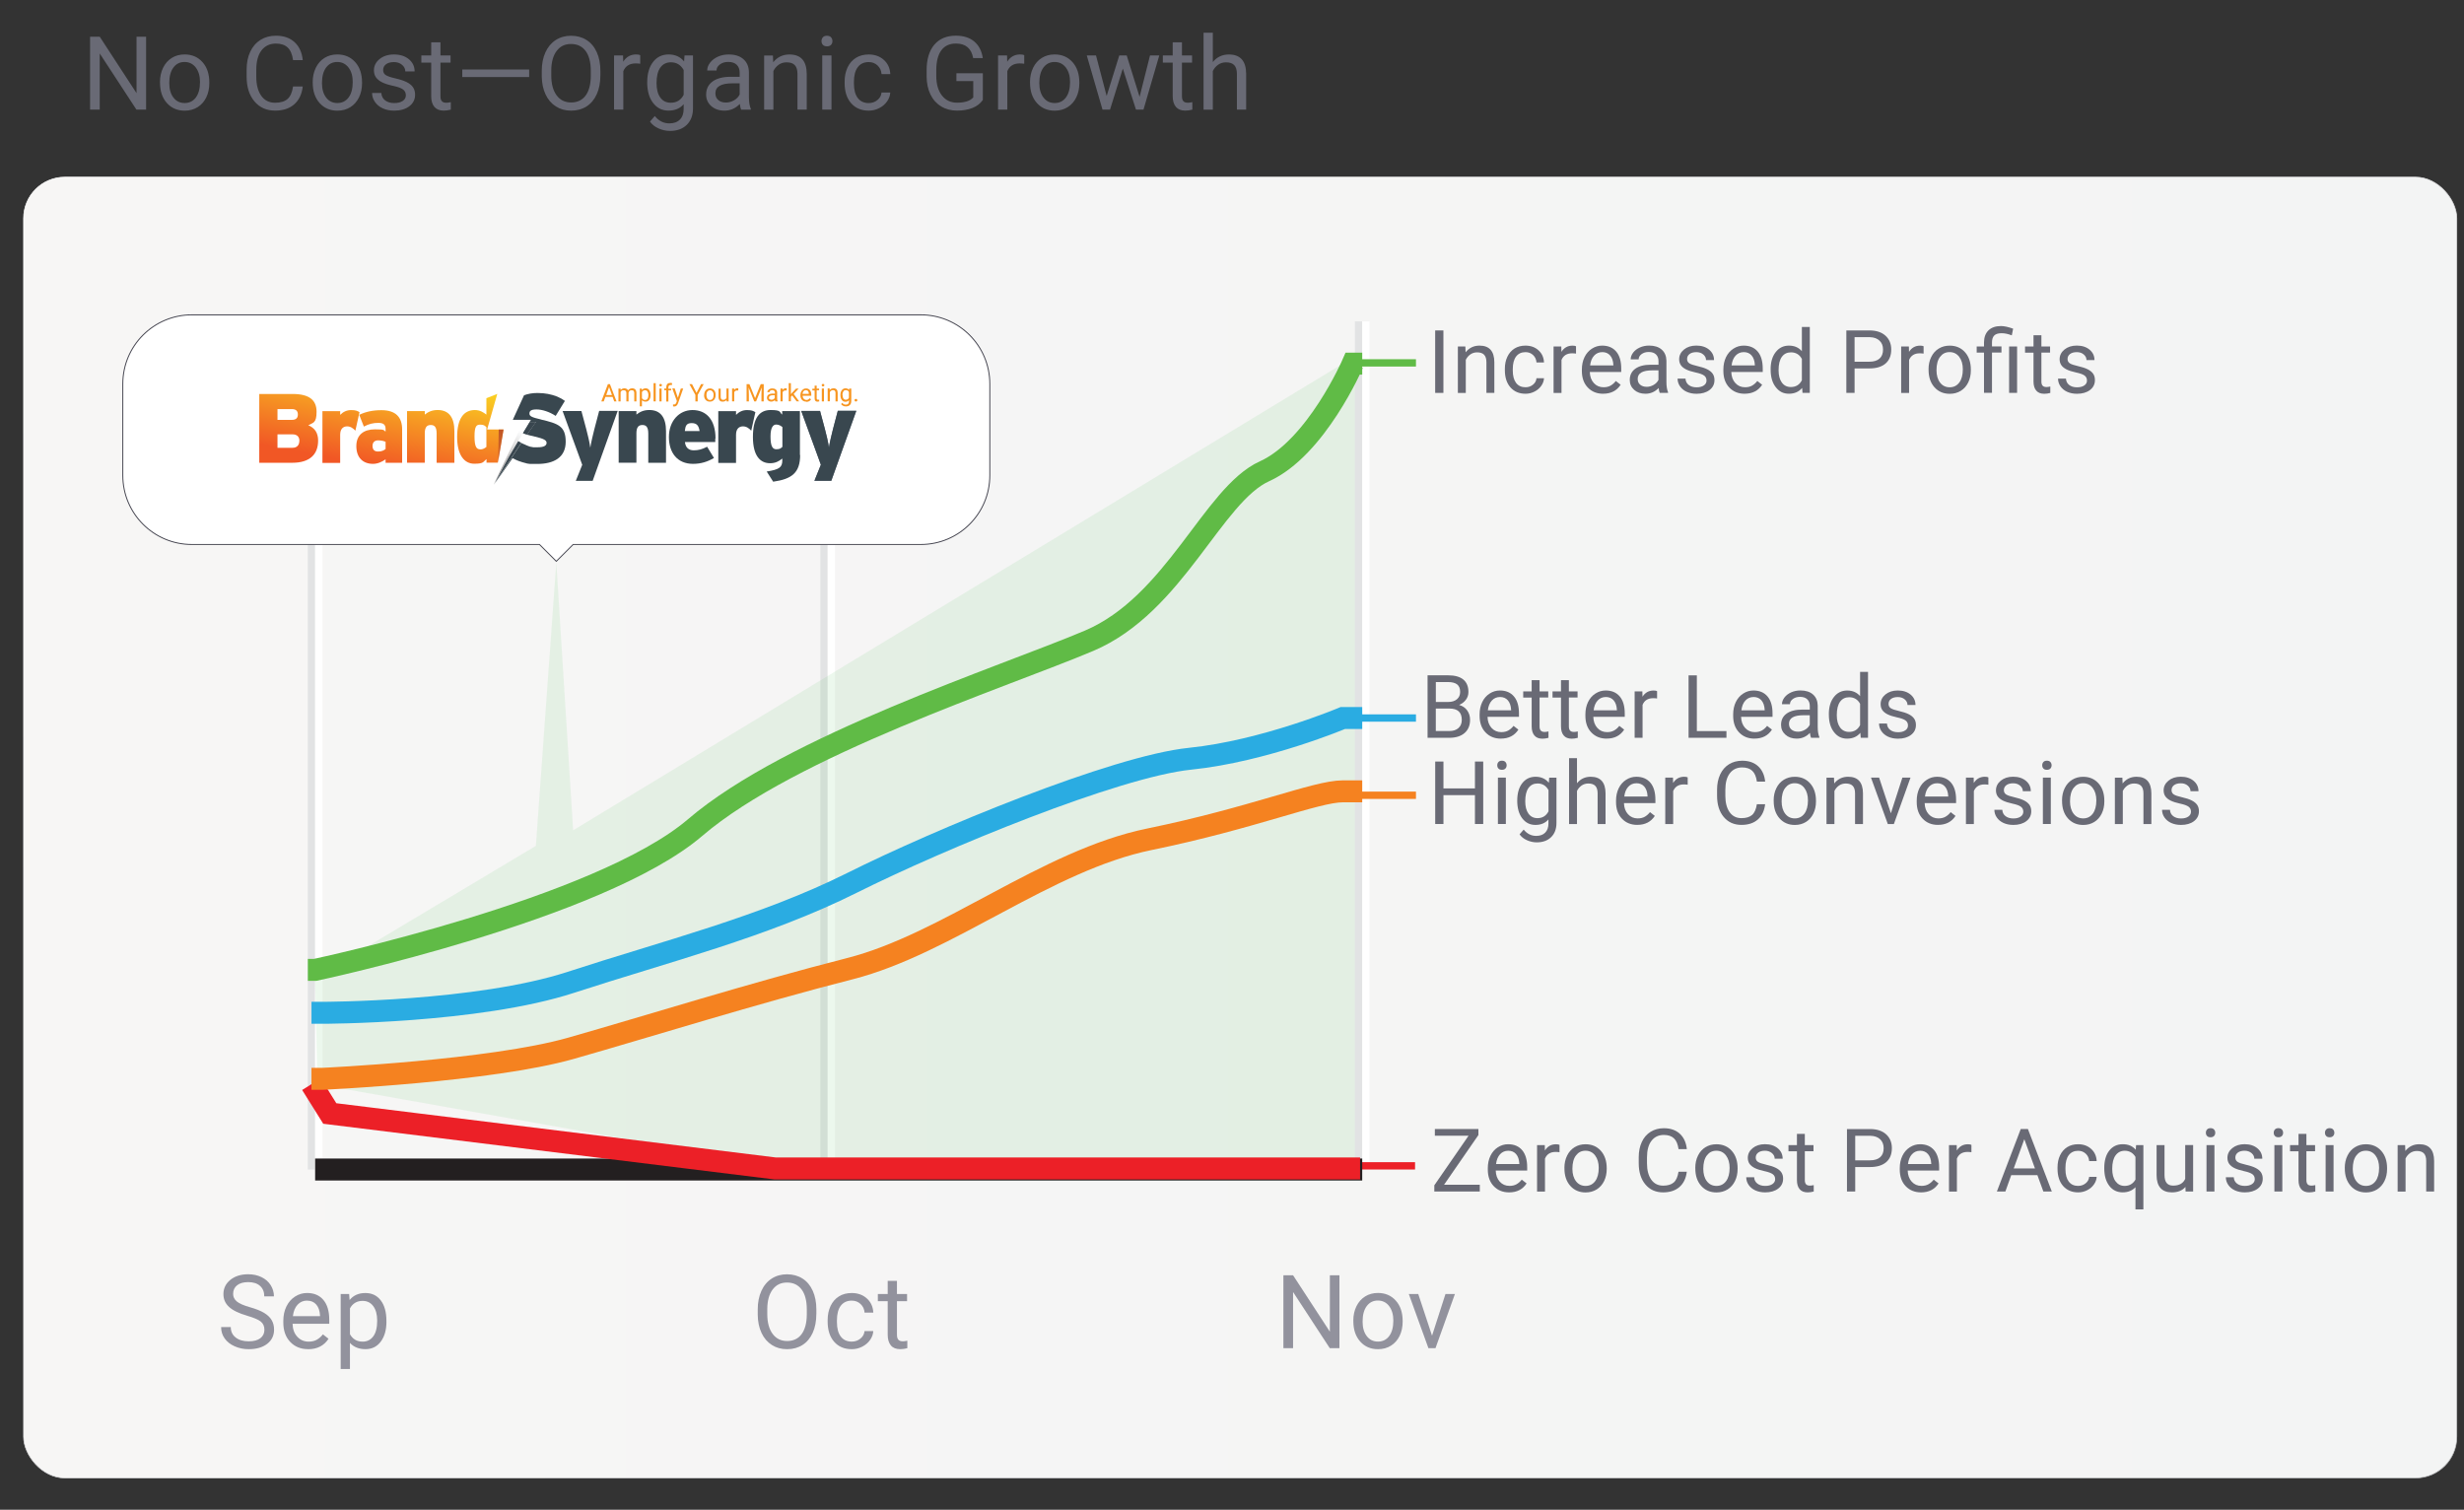 <?xml version="1.0" encoding="UTF-8"?>
<svg xmlns="http://www.w3.org/2000/svg" version="1.1" xmlns:xlink="http://www.w3.org/1999/xlink" viewBox="0 0 777.5 476.37">
  <rect x="0" y="0" width="777.5" height="476.37" fill="#333333" stroke="none"/>
  <defs>
    <style>
      .cls-1, .cls-2, .cls-3, .cls-4, .cls-5, .cls-6, .cls-7, .cls-8, .cls-9, .cls-10, .cls-11 {
        stroke-miterlimit: 10;
      }

      .cls-1, .cls-2, .cls-4, .cls-5, .cls-6, .cls-7, .cls-9, .cls-10, .cls-11 {
        fill: none;
      }

      .cls-1, .cls-2, .cls-7, .cls-9, .cls-10 {
        stroke-width: 6.93px;
      }

      .cls-1, .cls-6 {
        stroke: #f58220;
      }

      .cls-2, .cls-5 {
        stroke: #2aace2;
      }

      .cls-12 {
        fill: #e2e3e4;
      }

      .cls-12, .cls-13, .cls-14, .cls-15, .cls-16, .cls-17, .cls-18, .cls-19, .cls-20, .cls-21, .cls-22, .cls-23, .cls-24, .cls-25, .cls-26, .cls-27, .cls-28 {
        stroke-width: 0px;
      }

      .cls-13 {
        fill: #92929d;
      }

      .cls-14 {
        fill: url(#linear-gradient-9);
      }

      .cls-14, .cls-3 {
        fill-rule: evenodd;
      }

      .cls-15 {
        fill: url(#linear-gradient-6);
      }

      .cls-3 {
        stroke: #44444f;
        stroke-width: .3px;
      }

      .cls-3, .cls-26 {
        fill: #fff;
      }

      .cls-29, .cls-17, .cls-24 {
        isolation: isolate;
      }

      .cls-16 {
        fill: #f79520;
      }

      .cls-17 {
        fill: url(#linear-gradient-11);
        opacity: .5;
      }

      .cls-17, .cls-20, .cls-24 {
        mix-blend-mode: multiply;
      }

      .cls-4, .cls-5, .cls-6, .cls-11 {
        stroke-width: 2.31px;
      }

      .cls-4, .cls-10 {
        stroke: #ec2027;
      }

      .cls-18 {
        fill: url(#linear-gradient-5);
      }

      .cls-7 {
        stroke: #231f20;
      }

      .cls-19 {
        fill: url(#linear-gradient-7);
      }

      .cls-20 {
        fill: #3eb549;
        opacity: .1;
      }

      .cls-21 {
        fill: url(#linear-gradient-3);
      }

      .cls-22, .cls-24 {
        fill: #39474f;
      }

      .cls-23 {
        fill: #696a75;
      }

      .cls-24 {
        opacity: .6;
      }

      .cls-25 {
        fill: url(#linear-gradient-8);
      }

      .cls-8 {
        fill: url(#linear-gradient);
        stroke: url(#linear-gradient-2);
        stroke-width: .22px;
      }

      .cls-9, .cls-11 {
        stroke: #60bb46;
      }

      .cls-27 {
        fill: url(#linear-gradient-10);
      }

      .cls-28 {
        fill: url(#linear-gradient-4);
      }
    </style>
    <linearGradient id="linear-gradient" x1="7.44" y1="261.11" x2="775.24" y2="261.11" gradientUnits="userSpaceOnUse">
      <stop offset="0" stop-color="#f7f6f5"/>
      <stop offset=".99" stop-color="#f3f4f4"/>
    </linearGradient>
    <linearGradient id="linear-gradient-2" x1="208.83" y1="-55.01" x2="573.85" y2="577.24" gradientUnits="userSpaceOnUse">
      <stop offset="0" stop-color="#fff"/>
      <stop offset=".65" stop-color="#d7d7d9"/>
      <stop offset="1" stop-color="#c7c8ca"/>
    </linearGradient>
    <linearGradient id="linear-gradient-3" x1="154.47" y1="493.14" x2="148.49" y2="461.52" gradientTransform="translate(0 614) scale(1 -1)" gradientUnits="userSpaceOnUse">
      <stop offset="0" stop-color="#fbdd21"/>
      <stop offset="1" stop-color="#f15725"/>
    </linearGradient>
    <linearGradient id="linear-gradient-4" x1="95.61" y1="505.72" x2="89.29" y2="472.37" xlink:href="#linear-gradient-3"/>
    <linearGradient id="linear-gradient-5" x1="111.14" y1="502.77" x2="104.82" y2="469.45" xlink:href="#linear-gradient-3"/>
    <linearGradient id="linear-gradient-6" x1="124.81" y1="500.2" x2="118.49" y2="466.85" xlink:href="#linear-gradient-3"/>
    <linearGradient id="linear-gradient-7" x1="139.92" y1="497.32" x2="133.61" y2="463.97" xlink:href="#linear-gradient-3"/>
    <linearGradient id="linear-gradient-8" x1="161.42" y1="473.31" x2="270.56" y2="473.31" gradientTransform="translate(0 614) scale(1 -1)" gradientUnits="userSpaceOnUse">
      <stop offset="0" stop-color="#323b46"/>
      <stop offset="1" stop-color="#6c7888"/>
    </linearGradient>
    <linearGradient id="linear-gradient-9" x1="158.03" y1="457.62" x2="158.03" y2="481.33" gradientTransform="translate(0 614) scale(1 -1)" gradientUnits="userSpaceOnUse">
      <stop offset="0" stop-color="#b94a27" stop-opacity="0"/>
      <stop offset="1" stop-color="#b94a27"/>
    </linearGradient>
    <linearGradient id="linear-gradient-10" x1="161.15" y1="469.8" x2="161.15" y2="469.8" xlink:href="#linear-gradient-8"/>
    <linearGradient id="linear-gradient-11" x1="156.03" y1="461.17" x2="164.54" y2="477.73" gradientTransform="translate(0 614) scale(1 -1)" gradientUnits="userSpaceOnUse">
      <stop offset="0" stop-color="#231f20"/>
      <stop offset=".2" stop-color="#3f3b3c"/>
      <stop offset=".5" stop-color="#888686"/>
      <stop offset="1" stop-color="#fbfcfd"/>
      <stop offset="1" stop-color="#fff"/>
    </linearGradient>
  </defs>
  <g class="cls-29">
    <g id="Layer_1" data-name="Layer 1">
      <rect class="cls-8" x="7.44" y="55.89" width="767.79" height="410.45" rx="13.02" ry="13.02"/>
      <g>
        <path class="cls-23" d="M455.46,123.97h-2.6v-19.71h2.6v19.71Z"/>
        <path class="cls-23" d="M462.38,109.32l.08,1.84c1.12-1.41,2.58-2.11,4.39-2.11,3.09,0,4.66,1.75,4.68,5.24v9.68h-2.5v-9.69c0-1.06-.25-1.84-.72-2.34s-1.21-.76-2.21-.76c-.81,0-1.53.22-2.14.65-.61.43-1.09,1-1.44,1.71v10.44h-2.5v-14.65h2.37Z"/>
        <path class="cls-23" d="M481.38,122.19c.89,0,1.67-.27,2.34-.81.67-.54,1.04-1.22,1.11-2.03h2.37c-.04.84-.33,1.64-.87,2.4s-1.24,1.36-2.13,1.81c-.89.45-1.83.68-2.82.68-1.99,0-3.58-.67-4.76-2-1.18-1.33-1.77-3.15-1.77-5.46v-.42c0-1.43.26-2.69.79-3.8.52-1.11,1.28-1.97,2.25-2.59.98-.61,2.14-.92,3.47-.92,1.64,0,3.01.49,4.1,1.48,1.09.98,1.67,2.26,1.74,3.83h-2.37c-.07-.95-.43-1.73-1.08-2.34s-1.44-.91-2.39-.91c-1.27,0-2.26.46-2.96,1.37-.7.92-1.05,2.24-1.05,3.97v.47c0,1.69.35,2.99,1.04,3.9.7.91,1.69,1.37,2.98,1.37Z"/>
        <path class="cls-23" d="M497.29,111.57c-.38-.06-.79-.09-1.23-.09-1.64,0-2.76.7-3.34,2.1v10.4h-2.5v-14.65h2.44l.04,1.69c.82-1.31,1.99-1.96,3.49-1.96.49,0,.86.06,1.11.19v2.33Z"/>
        <path class="cls-23" d="M505.87,124.24c-1.99,0-3.6-.65-4.85-1.96-1.25-1.3-1.87-3.05-1.87-5.23v-.46c0-1.45.28-2.75.83-3.89.55-1.14,1.33-2.04,2.33-2.68,1-.65,2.08-.97,3.24-.97,1.9,0,3.38.63,4.44,1.88,1.06,1.25,1.58,3.05,1.58,5.39v1.04h-9.92c.04,1.44.46,2.61,1.27,3.5.81.89,1.83,1.33,3.08,1.33.88,0,1.63-.18,2.25-.54.61-.36,1.15-.84,1.61-1.44l1.53,1.19c-1.23,1.89-3.07,2.83-5.52,2.83ZM505.56,111.11c-1.01,0-1.86.37-2.54,1.1-.69.74-1.11,1.77-1.27,3.09h7.34v-.19c-.07-1.27-.42-2.26-1.03-2.96-.61-.7-1.44-1.05-2.49-1.05Z"/>
        <path class="cls-23" d="M523.72,123.97c-.14-.29-.26-.8-.35-1.54-1.16,1.21-2.55,1.81-4.17,1.81-1.44,0-2.63-.41-3.55-1.23-.92-.82-1.39-1.85-1.39-3.11,0-1.52.58-2.71,1.74-3.55,1.16-.84,2.79-1.27,4.89-1.27h2.44v-1.15c0-.88-.26-1.57-.79-2.09s-1.29-.78-2.31-.78c-.89,0-1.64.23-2.25.68s-.91,1-.91,1.64h-2.52c0-.73.26-1.44.78-2.12.52-.68,1.22-1.22,2.11-1.62.89-.4,1.87-.6,2.93-.6,1.69,0,3.01.42,3.97,1.27.96.84,1.45,2.01,1.49,3.49v6.74c0,1.35.17,2.41.51,3.21v.22h-2.63ZM519.56,122.06c.79,0,1.53-.2,2.23-.61s1.21-.93,1.53-1.58v-3.01h-1.96c-3.07,0-4.6.9-4.6,2.69,0,.79.26,1.4.79,1.84.52.44,1.2.66,2.02.66Z"/>
        <path class="cls-23" d="M538.48,120.08c0-.68-.25-1.2-.76-1.58s-1.4-.7-2.67-.97c-1.27-.27-2.27-.6-3.02-.97-.75-.38-1.3-.83-1.65-1.35-.36-.52-.53-1.15-.53-1.87,0-1.2.51-2.22,1.52-3.05,1.02-.83,2.31-1.25,3.89-1.25,1.66,0,3.01.43,4.04,1.29s1.55,1.95,1.55,3.29h-2.52c0-.69-.29-1.28-.87-1.77-.58-.5-1.32-.74-2.2-.74s-1.62.2-2.14.6c-.51.4-.77.92-.77,1.56,0,.6.24,1.06.72,1.37.48.31,1.34.6,2.59.88,1.25.28,2.26.61,3.04,1,.78.39,1.35.86,1.73,1.4.37.55.56,1.21.56,2,0,1.31-.52,2.36-1.57,3.15-1.05.79-2.41,1.18-4.08,1.18-1.17,0-2.21-.21-3.11-.62s-1.61-1-2.12-1.74-.76-1.55-.76-2.42h2.5c.04.84.38,1.51,1.01,2,.63.49,1.46.74,2.48.74.95,0,1.71-.19,2.28-.58.57-.38.86-.9.86-1.54Z"/>
        <path class="cls-23" d="M550.52,124.24c-1.99,0-3.6-.65-4.85-1.96-1.25-1.3-1.87-3.05-1.87-5.23v-.46c0-1.45.28-2.75.83-3.89.55-1.14,1.33-2.04,2.33-2.68,1-.65,2.08-.97,3.24-.97,1.9,0,3.38.63,4.44,1.88,1.06,1.25,1.58,3.05,1.58,5.39v1.04h-9.92c.04,1.44.46,2.61,1.27,3.5.81.89,1.83,1.33,3.08,1.33.88,0,1.63-.18,2.25-.54.61-.36,1.15-.84,1.61-1.44l1.53,1.19c-1.23,1.89-3.07,2.83-5.52,2.83ZM550.2,111.11c-1.01,0-1.86.37-2.54,1.1-.69.74-1.11,1.77-1.27,3.09h7.34v-.19c-.07-1.27-.42-2.26-1.03-2.96-.61-.7-1.44-1.05-2.49-1.05Z"/>
        <path class="cls-23" d="M558.71,116.52c0-2.25.53-4.05,1.6-5.42,1.06-1.37,2.46-2.05,4.18-2.05s3.07.59,4.08,1.76v-7.64h2.5v20.79h-2.3l-.12-1.57c-1,1.23-2.4,1.84-4.18,1.84s-3.08-.7-4.15-2.08-1.6-3.2-1.6-5.44v-.19ZM561.22,116.81c0,1.66.34,2.96,1.03,3.9.69.94,1.63,1.41,2.84,1.41,1.59,0,2.75-.71,3.48-2.14v-6.73c-.75-1.38-1.9-2.07-3.45-2.07-1.23,0-2.18.47-2.87,1.42s-1.03,2.35-1.03,4.21Z"/>
        <path class="cls-23" d="M585.2,116.25v7.72h-2.6v-19.71h7.27c2.16,0,3.85.55,5.07,1.65,1.22,1.1,1.83,2.56,1.83,4.37,0,1.91-.6,3.39-1.79,4.42-1.2,1.03-2.91,1.55-5.14,1.55h-4.64ZM585.2,114.13h4.67c1.39,0,2.46-.33,3.2-.98s1.11-1.6,1.11-2.84-.37-2.12-1.11-2.82c-.74-.71-1.76-1.07-3.05-1.1h-4.82v7.74Z"/>
        <path class="cls-23" d="M606.97,111.57c-.38-.06-.79-.09-1.23-.09-1.64,0-2.76.7-3.34,2.1v10.4h-2.5v-14.65h2.44l.04,1.69c.82-1.31,1.99-1.96,3.49-1.96.49,0,.86.06,1.11.19v2.33Z"/>
        <path class="cls-23" d="M608.54,116.51c0-1.44.28-2.73.85-3.87.56-1.15,1.35-2.03,2.36-2.65,1.01-.62,2.15-.93,3.45-.93,2,0,3.61.69,4.84,2.07,1.23,1.38,1.85,3.22,1.85,5.51v.18c0,1.43-.27,2.71-.82,3.84-.55,1.13-1.33,2.02-2.34,2.65-1.02.63-2.18.95-3.5.95-1.99,0-3.59-.69-4.83-2.07-1.23-1.38-1.85-3.21-1.85-5.48v-.18ZM611.05,116.81c0,1.62.38,2.93,1.13,3.91.75.98,1.76,1.48,3.03,1.48s2.28-.5,3.03-1.5c.75-1,1.12-2.39,1.12-4.19,0-1.61-.38-2.91-1.14-3.91-.76-1-1.78-1.5-3.04-1.5s-2.23.49-2.99,1.48c-.76.98-1.14,2.39-1.14,4.22Z"/>
        <path class="cls-23" d="M626.04,123.97v-12.71h-2.31v-1.94h2.31v-1.25c0-1.63.47-2.91,1.4-3.82.93-.91,2.25-1.37,3.96-1.37,1.01,0,2.29.28,3.83.83l-.42,2.11c-1.13-.45-2.2-.68-3.22-.68-1.07,0-1.85.24-2.32.72-.47.48-.71,1.21-.71,2.17v1.27h2.99v1.94h-2.99v12.71h-2.52ZM636.48,123.97h-2.52v-14.65h2.52v14.65Z"/>
        <path class="cls-23" d="M644.15,105.77v3.55h2.74v1.94h-2.74v9.1c0,.59.12,1.03.37,1.32.24.29.66.44,1.25.44.29,0,.69-.05,1.19-.16v2.02c-.66.18-1.3.27-1.92.27-1.12,0-1.96-.34-2.53-1.02s-.85-1.64-.85-2.88v-9.08h-2.67v-1.94h2.67v-3.55h2.5Z"/>
        <path class="cls-23" d="M658.53,120.08c0-.68-.25-1.2-.76-1.58s-1.4-.7-2.67-.97c-1.27-.27-2.27-.6-3.02-.97-.75-.38-1.3-.83-1.65-1.35-.36-.52-.53-1.15-.53-1.87,0-1.2.51-2.22,1.52-3.05,1.02-.83,2.31-1.25,3.89-1.25,1.66,0,3.01.43,4.04,1.29s1.55,1.95,1.55,3.29h-2.52c0-.69-.29-1.28-.87-1.77-.58-.5-1.32-.74-2.2-.74s-1.62.2-2.14.6c-.51.4-.77.92-.77,1.56,0,.6.24,1.06.72,1.37.48.31,1.34.6,2.59.88,1.25.28,2.26.61,3.04,1,.78.39,1.35.86,1.73,1.4.37.55.56,1.21.56,2,0,1.31-.52,2.36-1.57,3.15-1.05.79-2.41,1.18-4.08,1.18-1.17,0-2.21-.21-3.11-.62s-1.61-1-2.12-1.74-.76-1.55-.76-2.42h2.5c.04.84.38,1.51,1.01,2,.63.49,1.46.74,2.48.74.95,0,1.71-.19,2.28-.58.57-.38.86-.9.86-1.54Z"/>
      </g>
      <g>
        <path class="cls-13" d="M422.65,425.39h-3.05l-11.58-17.72v17.72h-3.05v-23h3.05l11.61,17.8v-17.8h3.02v23Z"/>
        <path class="cls-13" d="M427.03,416.68c0-1.67.33-3.18.99-4.52.66-1.34,1.57-2.37,2.75-3.1,1.17-.73,2.51-1.09,4.02-1.09,2.33,0,4.21.81,5.65,2.42,1.44,1.61,2.16,3.75,2.16,6.43v.21c0,1.66-.32,3.16-.96,4.48-.64,1.32-1.55,2.35-2.73,3.09-1.18.74-2.55,1.11-4.08,1.11-2.32,0-4.19-.8-5.63-2.42-1.44-1.61-2.16-3.74-2.16-6.4v-.21ZM429.96,417.03c0,1.9.44,3.42,1.32,4.56.88,1.15,2.06,1.72,3.53,1.72s2.66-.58,3.54-1.75c.87-1.16,1.31-2.79,1.31-4.89,0-1.87-.45-3.39-1.33-4.56-.89-1.16-2.07-1.75-3.55-1.75s-2.61.57-3.49,1.72c-.88,1.15-1.33,2.79-1.33,4.93Z"/>
        <path class="cls-13" d="M451.88,421.42l4.23-13.12h2.98l-6.13,17.09h-2.23l-6.19-17.09h2.98l4.34,13.12Z"/>
      </g>
      <g id="Shape">
        <rect class="cls-12" x="427.53" y="101.41" width="2.31" height="267.61"/>
      </g>
      <g>
        <path class="cls-13" d="M257.59,414.63c0,2.25-.38,4.22-1.14,5.9s-1.83,2.96-3.22,3.85c-1.39.88-3.01,1.33-4.86,1.33s-3.42-.44-4.82-1.33c-1.4-.89-2.49-2.16-3.26-3.81-.77-1.65-1.17-3.56-1.19-5.73v-1.66c0-2.21.38-4.16,1.15-5.86s1.86-2.99,3.26-3.89,3.01-1.35,4.83-1.35,3.47.45,4.87,1.33,2.49,2.18,3.25,3.87c.76,1.69,1.14,3.66,1.14,5.9v1.45ZM254.58,413.15c0-2.73-.55-4.82-1.64-6.28-1.1-1.46-2.63-2.19-4.6-2.19s-3.42.73-4.53,2.19c-1.1,1.46-1.67,3.48-1.7,6.07v1.69c0,2.64.56,4.72,1.67,6.23,1.11,1.51,2.64,2.27,4.59,2.27s3.47-.71,4.55-2.14c1.07-1.43,1.63-3.47,1.66-6.14v-1.71Z"/>
        <path class="cls-13" d="M268.77,423.32c1.04,0,1.95-.32,2.73-.95s1.21-1.42,1.3-2.37h2.76c-.05.98-.39,1.91-1.01,2.8-.62.88-1.45,1.59-2.49,2.12s-2.13.79-3.29.79c-2.33,0-4.18-.78-5.55-2.33s-2.06-3.68-2.06-6.37v-.49c0-1.66.31-3.14.92-4.44.61-1.29,1.49-2.3,2.63-3.02,1.14-.72,2.49-1.07,4.05-1.07,1.92,0,3.51.57,4.78,1.72,1.27,1.15,1.94,2.64,2.03,4.47h-2.76c-.08-1.11-.5-2.01-1.26-2.72-.75-.71-1.68-1.07-2.79-1.07-1.48,0-2.64.54-3.45,1.6s-1.22,2.61-1.22,4.64v.55c0,1.97.41,3.49,1.22,4.55.81,1.06,1.97,1.59,3.47,1.59Z"/>
        <path class="cls-13" d="M283.03,404.16v4.14h3.19v2.26h-3.19v10.61c0,.69.14,1.2.43,1.54s.77.51,1.45.51c.34,0,.8-.06,1.39-.19v2.36c-.77.21-1.52.31-2.24.31-1.31,0-2.29-.39-2.95-1.18-.66-.79-1-1.91-1-3.36v-10.6h-3.11v-2.26h3.11v-4.14h2.92Z"/>
      </g>
      <g id="Shape-2" data-name="Shape">
        <rect class="cls-12" x="258.86" y="101.41" width="2.31" height="267.61"/>
      </g>
      <g>
        <path class="cls-13" d="M77.96,415.14c-2.6-.75-4.49-1.67-5.68-2.76s-1.78-2.43-1.78-4.04c0-1.81.72-3.31,2.17-4.49s3.33-1.78,5.65-1.78c1.58,0,2.99.31,4.23.92,1.24.61,2.2,1.45,2.87,2.53s1.02,2.25,1.02,3.52h-3.05c0-1.4-.44-2.49-1.33-3.29-.88-.8-2.13-1.2-3.74-1.2-1.5,0-2.66.33-3.5.99-.84.66-1.26,1.57-1.26,2.75,0,.94.4,1.73,1.19,2.38s2.15,1.24,4.06,1.78c1.91.54,3.41,1.13,4.49,1.78,1.08.65,1.88,1.4,2.4,2.27.52.86.78,1.88.78,3.05,0,1.86-.73,3.36-2.18,4.48s-3.4,1.68-5.83,1.68c-1.58,0-3.05-.3-4.42-.91-1.37-.6-2.42-1.43-3.17-2.49s-1.11-2.25-1.11-3.58h3.05c0,1.39.51,2.49,1.54,3.29,1.03.81,2.4,1.21,4.11,1.21,1.6,0,2.83-.33,3.68-.98.85-.65,1.28-1.54,1.28-2.67s-.4-2-1.18-2.61c-.79-.62-2.22-1.22-4.3-1.82Z"/>
        <path class="cls-13" d="M97.23,425.7c-2.32,0-4.2-.76-5.65-2.28-1.45-1.52-2.18-3.56-2.18-6.1v-.54c0-1.69.32-3.21.97-4.54.65-1.33,1.55-2.38,2.72-3.13,1.16-.75,2.42-1.13,3.78-1.13,2.22,0,3.95.73,5.18,2.2s1.85,3.56,1.85,6.29v1.22h-11.58c.04,1.69.53,3.05,1.48,4.08s2.14,1.56,3.59,1.56c1.03,0,1.91-.21,2.62-.63.72-.42,1.34-.98,1.88-1.67l1.78,1.39c-1.43,2.2-3.58,3.3-6.44,3.3ZM96.87,410.38c-1.18,0-2.17.43-2.97,1.29-.8.86-1.29,2.06-1.48,3.61h8.56v-.22c-.08-1.49-.48-2.64-1.2-3.45-.72-.82-1.68-1.22-2.91-1.22Z"/>
        <path class="cls-13" d="M121.94,417.03c0,2.6-.6,4.7-1.79,6.29s-2.8,2.38-4.83,2.38-3.71-.66-4.9-1.97v8.23h-2.92v-23.66h2.67l.14,1.9c1.19-1.47,2.84-2.21,4.96-2.21s3.68.77,4.87,2.32c1.19,1.55,1.79,3.7,1.79,6.46v.27ZM119.02,416.7c0-1.93-.41-3.45-1.23-4.56s-1.95-1.67-3.38-1.67c-1.77,0-3.1.78-3.98,2.35v8.17c.87,1.56,2.21,2.34,4.01,2.34,1.4,0,2.51-.55,3.34-1.67.83-1.11,1.24-2.76,1.24-4.95Z"/>
      </g>
      <g id="Shape-3" data-name="Shape">
        <rect class="cls-12" x="97.13" y="101.41" width="2.31" height="267.61"/>
      </g>
      <g id="Shape-4" data-name="Shape">
        <rect class="cls-26" x="429.84" y="101.41" width="2.31" height="267.61"/>
      </g>
      <g id="Shape-5" data-name="Shape">
        <rect class="cls-26" x="261.17" y="101.41" width="2.31" height="267.61"/>
      </g>
      <g id="Shape-6" data-name="Shape">
        <rect class="cls-26" x="99.44" y="101.41" width="2.31" height="267.61"/>
      </g>
      <g>
        <path class="cls-23" d="M468.02,260h-2.61v-9.11h-9.94v9.11h-2.6v-19.71h2.6v8.48h9.94v-8.48h2.61v19.71Z"/>
        <path class="cls-23" d="M472.45,241.47c0-.41.12-.75.37-1.03s.62-.42,1.1-.42.86.14,1.11.42c.25.28.38.62.38,1.03s-.13.74-.38,1.02c-.25.27-.62.41-1.11.41s-.86-.14-1.1-.41c-.25-.27-.37-.61-.37-1.02ZM475.16,260h-2.5v-14.65h2.5v14.65Z"/>
        <path class="cls-23" d="M478.76,252.56c0-2.28.53-4.1,1.58-5.45,1.06-1.35,2.46-2.02,4.2-2.02s3.18.63,4.18,1.9l.12-1.62h2.29v14.3c0,1.9-.56,3.39-1.69,4.48-1.12,1.09-2.63,1.64-4.53,1.64-1.06,0-2.09-.23-3.1-.68-1.01-.45-1.78-1.07-2.32-1.85l1.3-1.5c1.07,1.33,2.39,1.99,3.94,1.99,1.22,0,2.17-.34,2.85-1.03.68-.69,1.02-1.65,1.02-2.9v-1.26c-1,1.16-2.37,1.73-4.1,1.73s-3.1-.69-4.16-2.07-1.59-3.26-1.59-5.65ZM481.28,252.84c0,1.65.34,2.95,1.02,3.89.68.94,1.62,1.42,2.84,1.42,1.58,0,2.74-.72,3.48-2.15v-6.69c-.77-1.4-1.92-2.1-3.45-2.1-1.22,0-2.17.47-2.86,1.42-.69.95-1.03,2.35-1.03,4.21Z"/>
        <path class="cls-23" d="M497.61,247.13c1.11-1.36,2.55-2.04,4.33-2.04,3.09,0,4.66,1.75,4.68,5.24v9.68h-2.5v-9.69c0-1.06-.25-1.84-.72-2.34s-1.21-.76-2.21-.76c-.81,0-1.53.22-2.14.65-.61.43-1.09,1-1.44,1.71v10.44h-2.5v-20.79h2.5v7.92Z"/>
        <path class="cls-23" d="M516.65,260.28c-1.99,0-3.6-.65-4.85-1.96-1.25-1.3-1.87-3.05-1.87-5.23v-.46c0-1.45.28-2.75.83-3.89.55-1.14,1.33-2.04,2.33-2.68,1-.65,2.08-.97,3.24-.97,1.9,0,3.38.63,4.44,1.88,1.06,1.25,1.58,3.05,1.58,5.39v1.04h-9.92c.04,1.44.46,2.61,1.27,3.5.81.89,1.83,1.33,3.08,1.33.88,0,1.63-.18,2.25-.54.61-.36,1.15-.84,1.61-1.44l1.53,1.19c-1.23,1.89-3.07,2.83-5.52,2.83ZM516.34,247.14c-1.01,0-1.86.37-2.54,1.1-.69.74-1.11,1.77-1.27,3.09h7.34v-.19c-.07-1.27-.42-2.26-1.03-2.96-.61-.7-1.44-1.05-2.49-1.05Z"/>
        <path class="cls-23" d="M532.53,247.6c-.38-.06-.79-.09-1.23-.09-1.64,0-2.76.7-3.34,2.1v10.4h-2.5v-14.65h2.44l.04,1.69c.82-1.31,1.99-1.96,3.49-1.96.49,0,.86.06,1.11.19v2.33Z"/>
        <path class="cls-23" d="M556.98,253.75c-.24,2.08-1.01,3.69-2.31,4.83s-3.02,1.7-5.16,1.7c-2.33,0-4.2-.83-5.6-2.5-1.4-1.67-2.1-3.9-2.1-6.7v-1.9c0-1.83.33-3.44.98-4.83.65-1.39,1.58-2.46,2.78-3.2,1.2-.74,2.59-1.12,4.17-1.12,2.09,0,3.77.58,5.04,1.75,1.26,1.17,2,2.79,2.21,4.85h-2.61c-.23-1.58-.71-2.72-1.47-3.42-.75-.71-1.81-1.06-3.16-1.06-1.66,0-2.96.61-3.91,1.84s-1.42,2.98-1.42,5.24v1.91c0,2.14.45,3.84,1.34,5.11s2.14,1.9,3.75,1.9c1.44,0,2.55-.33,3.32-.98.77-.65,1.28-1.79,1.54-3.42h2.61Z"/>
        <path class="cls-23" d="M559.67,252.55c0-1.44.28-2.73.85-3.87.56-1.15,1.35-2.03,2.36-2.65,1.01-.62,2.15-.93,3.45-.93,2,0,3.61.69,4.84,2.07,1.23,1.38,1.85,3.22,1.85,5.51v.18c0,1.43-.27,2.71-.82,3.84-.55,1.13-1.33,2.02-2.34,2.65-1.02.63-2.18.95-3.5.95-1.99,0-3.59-.69-4.83-2.07-1.23-1.38-1.85-3.21-1.85-5.48v-.18ZM562.18,252.84c0,1.62.38,2.93,1.13,3.91.75.98,1.76,1.48,3.03,1.48s2.28-.5,3.03-1.5c.75-1,1.12-2.39,1.12-4.19,0-1.61-.38-2.91-1.14-3.91-.76-1-1.78-1.5-3.04-1.5s-2.23.49-2.99,1.48c-.76.98-1.14,2.39-1.14,4.22Z"/>
        <path class="cls-23" d="M578.7,245.36l.08,1.84c1.12-1.41,2.58-2.11,4.39-2.11,3.09,0,4.66,1.75,4.68,5.24v9.68h-2.5v-9.69c0-1.06-.25-1.84-.72-2.34s-1.21-.76-2.21-.76c-.81,0-1.53.22-2.14.65-.61.43-1.09,1-1.44,1.71v10.44h-2.5v-14.65h2.37Z"/>
        <path class="cls-23" d="M596.66,256.61l3.63-11.25h2.56l-5.25,14.65h-1.91l-5.31-14.65h2.56l3.72,11.25Z"/>
        <path class="cls-23" d="M611.53,260.28c-1.99,0-3.6-.65-4.85-1.96-1.25-1.3-1.87-3.05-1.87-5.23v-.46c0-1.45.28-2.75.83-3.89.55-1.14,1.33-2.04,2.33-2.68,1-.65,2.08-.97,3.24-.97,1.9,0,3.38.63,4.44,1.88,1.06,1.25,1.58,3.05,1.58,5.39v1.04h-9.92c.04,1.44.46,2.61,1.27,3.5.81.89,1.83,1.33,3.08,1.33.88,0,1.63-.18,2.25-.54.61-.36,1.15-.84,1.61-1.44l1.53,1.19c-1.23,1.89-3.07,2.83-5.52,2.83ZM611.22,247.14c-1.01,0-1.86.37-2.54,1.1-.69.74-1.11,1.77-1.27,3.09h7.34v-.19c-.07-1.27-.42-2.26-1.03-2.96-.61-.7-1.44-1.05-2.49-1.05Z"/>
        <path class="cls-23" d="M627.41,247.6c-.38-.06-.79-.09-1.23-.09-1.64,0-2.76.7-3.34,2.1v10.4h-2.5v-14.65h2.44l.04,1.69c.82-1.31,1.99-1.96,3.49-1.96.49,0,.86.06,1.11.19v2.33Z"/>
        <path class="cls-23" d="M638.44,256.12c0-.68-.25-1.2-.76-1.58s-1.4-.7-2.67-.97c-1.27-.27-2.27-.6-3.02-.97-.75-.38-1.3-.83-1.65-1.35-.36-.52-.53-1.15-.53-1.87,0-1.2.51-2.22,1.52-3.05,1.02-.83,2.31-1.25,3.89-1.25,1.66,0,3.01.43,4.04,1.29s1.55,1.95,1.55,3.29h-2.52c0-.69-.29-1.28-.87-1.77-.58-.5-1.32-.74-2.2-.74s-1.62.2-2.14.6c-.51.4-.77.92-.77,1.56,0,.6.24,1.06.72,1.37.48.31,1.34.6,2.59.88,1.25.28,2.26.61,3.04,1,.78.39,1.35.86,1.73,1.4.37.55.56,1.21.56,2,0,1.31-.52,2.36-1.57,3.15-1.05.79-2.41,1.18-4.08,1.18-1.17,0-2.21-.21-3.11-.62s-1.61-1-2.12-1.74-.76-1.55-.76-2.42h2.5c.04.84.38,1.51,1.01,2,.63.49,1.46.74,2.48.74.95,0,1.71-.19,2.28-.58.57-.38.86-.9.86-1.54Z"/>
        <path class="cls-23" d="M644.41,241.47c0-.41.12-.75.37-1.03s.62-.42,1.1-.42.86.14,1.11.42c.25.28.38.62.38,1.03s-.13.74-.38,1.02c-.25.27-.62.41-1.11.41s-.86-.14-1.1-.41c-.25-.27-.37-.61-.37-1.02ZM647.12,260h-2.5v-14.65h2.5v14.65Z"/>
        <path class="cls-23" d="M650.66,252.55c0-1.44.28-2.73.85-3.87.56-1.15,1.35-2.03,2.36-2.65,1.01-.62,2.15-.93,3.45-.93,2,0,3.61.69,4.84,2.07,1.23,1.38,1.85,3.22,1.85,5.51v.18c0,1.43-.27,2.71-.82,3.84-.55,1.13-1.33,2.02-2.34,2.65-1.02.63-2.18.95-3.5.95-1.99,0-3.59-.69-4.83-2.07-1.23-1.38-1.85-3.21-1.85-5.48v-.18ZM653.18,252.84c0,1.62.38,2.93,1.13,3.91.75.98,1.76,1.48,3.03,1.48s2.28-.5,3.03-1.5c.75-1,1.12-2.39,1.12-4.19,0-1.61-.38-2.91-1.14-3.91-.76-1-1.78-1.5-3.04-1.5s-2.23.49-2.99,1.48c-.76.98-1.14,2.39-1.14,4.22Z"/>
        <path class="cls-23" d="M669.7,245.36l.08,1.84c1.12-1.41,2.58-2.11,4.39-2.11,3.09,0,4.66,1.75,4.68,5.24v9.68h-2.5v-9.69c0-1.06-.25-1.84-.72-2.34s-1.21-.76-2.21-.76c-.81,0-1.53.22-2.14.65-.61.43-1.09,1-1.44,1.71v10.44h-2.5v-14.65h2.37Z"/>
        <path class="cls-23" d="M691.35,256.12c0-.68-.25-1.2-.76-1.58s-1.4-.7-2.67-.97c-1.27-.27-2.27-.6-3.02-.97-.75-.38-1.3-.83-1.65-1.35-.36-.52-.53-1.15-.53-1.87,0-1.2.51-2.22,1.52-3.05,1.02-.83,2.31-1.25,3.89-1.25,1.66,0,3.01.43,4.04,1.29s1.55,1.95,1.55,3.29h-2.52c0-.69-.29-1.28-.87-1.77-.58-.5-1.32-.74-2.2-.74s-1.62.2-2.14.6c-.51.4-.77.92-.77,1.56,0,.6.24,1.06.72,1.37.48.31,1.34.6,2.59.88,1.25.28,2.26.61,3.04,1,.78.39,1.35.86,1.73,1.4.37.55.56,1.21.56,2,0,1.31-.52,2.36-1.57,3.15-1.05.79-2.41,1.18-4.08,1.18-1.17,0-2.21-.21-3.11-.62s-1.61-1-2.12-1.74-.76-1.55-.76-2.42h2.5c.04.84.38,1.51,1.01,2,.63.49,1.46.74,2.48.74.95,0,1.71-.19,2.28-.58.57-.38.86-.9.86-1.54Z"/>
      </g>
      <line class="cls-5" x1="427.75" y1="226.56" x2="446.8" y2="226.56"/>
      <line class="cls-4" x1="427.75" y1="367.86" x2="446.51" y2="367.86"/>
      <line class="cls-11" x1="427.75" y1="114.5" x2="446.8" y2="114.5"/>
      <line class="cls-6" x1="427.75" y1="250.93" x2="446.8" y2="250.93"/>
      <g>
        <path class="cls-23" d="M46.1,34.59h-3.05l-11.58-17.72v17.72h-3.05V11.59h3.05l11.61,17.8V11.59h3.02v23Z"/>
        <path class="cls-23" d="M50.48,25.89c0-1.67.33-3.18.99-4.52s1.57-2.37,2.75-3.1c1.17-.73,2.51-1.09,4.02-1.09,2.33,0,4.21.81,5.65,2.42,1.44,1.61,2.16,3.75,2.16,6.43v.21c0,1.66-.32,3.16-.96,4.48s-1.55,2.35-2.73,3.09c-1.18.74-2.55,1.11-4.08,1.11-2.32,0-4.19-.81-5.63-2.42-1.44-1.61-2.16-3.74-2.16-6.4v-.21ZM53.41,26.23c0,1.9.44,3.42,1.32,4.56.88,1.15,2.06,1.72,3.53,1.72s2.66-.58,3.54-1.75c.87-1.16,1.31-2.79,1.31-4.89,0-1.87-.44-3.39-1.33-4.56-.89-1.16-2.07-1.75-3.55-1.75s-2.61.57-3.49,1.72c-.88,1.15-1.33,2.79-1.33,4.93Z"/>
        <path class="cls-23" d="M95.53,27.29c-.28,2.43-1.18,4.31-2.69,5.63-1.51,1.32-3.52,1.98-6.03,1.98-2.72,0-4.89-.97-6.53-2.92-1.64-1.95-2.46-4.55-2.46-7.82v-2.21c0-2.14.38-4.02,1.15-5.64.76-1.62,1.85-2.87,3.25-3.74,1.4-.87,3.02-1.3,4.86-1.3,2.44,0,4.4.68,5.88,2.05,1.47,1.36,2.33,3.25,2.57,5.66h-3.05c-.26-1.84-.83-3.17-1.71-3.99-.88-.82-2.11-1.24-3.69-1.24-1.94,0-3.46.72-4.56,2.15-1.1,1.43-1.65,3.47-1.65,6.12v2.23c0,2.5.52,4.48,1.56,5.96,1.04,1.48,2.5,2.21,4.38,2.21,1.68,0,2.98-.38,3.88-1.15.9-.76,1.5-2.09,1.79-3.99h3.05Z"/>
        <path class="cls-23" d="M98.67,25.89c0-1.67.33-3.18.99-4.52s1.57-2.37,2.75-3.1c1.17-.73,2.51-1.09,4.02-1.09,2.33,0,4.21.81,5.65,2.42,1.44,1.61,2.16,3.75,2.16,6.43v.21c0,1.66-.32,3.16-.96,4.48s-1.55,2.35-2.73,3.09c-1.18.74-2.55,1.11-4.08,1.11-2.32,0-4.19-.81-5.63-2.42-1.44-1.61-2.16-3.74-2.16-6.4v-.21ZM101.6,26.23c0,1.9.44,3.42,1.32,4.56.88,1.15,2.06,1.72,3.53,1.72s2.66-.58,3.54-1.75c.87-1.16,1.31-2.79,1.31-4.89,0-1.87-.44-3.39-1.33-4.56-.89-1.16-2.07-1.75-3.55-1.75s-2.61.57-3.49,1.72c-.88,1.15-1.33,2.79-1.33,4.93Z"/>
        <path class="cls-23" d="M128.06,30.06c0-.79-.3-1.4-.89-1.84-.59-.44-1.63-.81-3.11-1.13-1.48-.32-2.65-.69-3.52-1.14-.87-.44-1.51-.97-1.93-1.58s-.62-1.34-.62-2.18c0-1.4.59-2.58,1.78-3.55s2.7-1.45,4.54-1.45c1.94,0,3.51.5,4.71,1.5s1.81,2.28,1.81,3.84h-2.94c0-.8-.34-1.49-1.02-2.07s-1.53-.87-2.57-.87-1.9.23-2.5.69-.9,1.07-.9,1.82c0,.71.28,1.24.84,1.6s1.57.7,3.02,1.03c1.46.33,2.64.72,3.55,1.17.91.45,1.58,1,2.01,1.63.44.64.66,1.41.66,2.33,0,1.53-.61,2.75-1.83,3.67-1.22.92-2.81,1.38-4.75,1.38-1.37,0-2.58-.24-3.63-.73-1.05-.48-1.88-1.16-2.47-2.03-.6-.87-.89-1.81-.89-2.82h2.92c.05.98.44,1.76,1.18,2.33s1.7.86,2.9.86c1.11,0,1.99-.22,2.66-.67.67-.45,1-1.04,1-1.79Z"/>
        <path class="cls-23" d="M138.98,13.36v4.14h3.19v2.26h-3.19v10.61c0,.69.14,1.2.43,1.54.28.34.77.51,1.45.51.34,0,.8-.06,1.39-.19v2.36c-.77.21-1.52.31-2.24.31-1.31,0-2.29-.4-2.95-1.18-.66-.79-1-1.91-1-3.36v-10.6h-3.11v-2.26h3.11v-4.14h2.92Z"/>
        <path class="cls-23" d="M166.97,24.31h-21.1v-2.38h21.1v2.38Z"/>
        <path class="cls-23" d="M189.44,23.83c0,2.25-.38,4.22-1.14,5.9-.76,1.68-1.83,2.96-3.22,3.85-1.39.88-3.01,1.33-4.86,1.33s-3.42-.44-4.82-1.33c-1.4-.89-2.49-2.16-3.26-3.81s-1.17-3.56-1.19-5.73v-1.66c0-2.21.38-4.16,1.15-5.86.77-1.69,1.86-2.99,3.26-3.89s3.01-1.35,4.83-1.35,3.47.44,4.87,1.33c1.41.89,2.49,2.18,3.25,3.87s1.14,3.66,1.14,5.9v1.45ZM186.42,22.35c0-2.73-.55-4.82-1.64-6.28-1.1-1.46-2.63-2.19-4.6-2.19s-3.42.73-4.53,2.19c-1.1,1.46-1.67,3.48-1.7,6.07v1.69c0,2.64.56,4.72,1.67,6.23,1.11,1.51,2.64,2.27,4.59,2.27s3.47-.71,4.55-2.14c1.07-1.43,1.63-3.47,1.66-6.14v-1.71Z"/>
        <path class="cls-23" d="M202.02,20.12c-.44-.07-.92-.11-1.44-.11-1.92,0-3.22.82-3.9,2.45v12.13h-2.92v-17.09h2.84l.05,1.97c.96-1.53,2.32-2.29,4.07-2.29.57,0,1,.07,1.3.22v2.72Z"/>
        <path class="cls-23" d="M204.23,25.9c0-2.66.62-4.78,1.85-6.36s2.86-2.36,4.9-2.36,3.71.74,4.88,2.21l.14-1.9h2.67v16.68c0,2.21-.66,3.95-1.97,5.23-1.31,1.27-3.07,1.91-5.28,1.91-1.23,0-2.44-.26-3.62-.79-1.18-.53-2.08-1.25-2.7-2.16l1.52-1.75c1.25,1.55,2.78,2.32,4.6,2.32,1.42,0,2.53-.4,3.32-1.2.79-.8,1.19-1.93,1.19-3.38v-1.47c-1.17,1.35-2.76,2.02-4.79,2.02s-3.62-.81-4.86-2.42c-1.24-1.61-1.86-3.81-1.86-6.59ZM207.17,26.23c0,1.93.39,3.44,1.18,4.54.79,1.1,1.9,1.65,3.32,1.65,1.84,0,3.2-.84,4.06-2.51v-7.8c-.9-1.63-2.24-2.45-4.03-2.45-1.42,0-2.53.55-3.33,1.66-.8,1.11-1.2,2.74-1.2,4.91Z"/>
        <path class="cls-23" d="M233.86,34.59c-.17-.34-.31-.94-.41-1.8-1.36,1.41-2.98,2.12-4.86,2.12-1.68,0-3.07-.48-4.15-1.43-1.08-.95-1.62-2.16-1.62-3.62,0-1.78.68-3.16,2.03-4.15,1.35-.98,3.26-1.48,5.71-1.48h2.84v-1.34c0-1.02-.31-1.83-.92-2.44-.61-.6-1.51-.91-2.7-.91-1.04,0-1.92.26-2.62.79s-1.06,1.16-1.06,1.91h-2.94c0-.85.3-1.68.91-2.47s1.43-1.42,2.46-1.89,2.18-.69,3.42-.69c1.97,0,3.51.49,4.63,1.48,1.12.98,1.7,2.34,1.74,4.07v7.87c0,1.57.2,2.82.6,3.74v.25h-3.06ZM229.01,32.36c.92,0,1.78-.24,2.61-.71.82-.47,1.42-1.09,1.78-1.85v-3.51h-2.29c-3.58,0-5.37,1.05-5.37,3.14,0,.92.31,1.63.92,2.15.61.52,1.4.77,2.35.77Z"/>
        <path class="cls-23" d="M243.89,17.5l.09,2.15c1.31-1.64,3.01-2.46,5.12-2.46,3.61,0,5.43,2.04,5.46,6.11v11.29h-2.92v-11.31c-.01-1.23-.29-2.14-.85-2.73s-1.41-.88-2.58-.88c-.95,0-1.78.25-2.5.76-.72.51-1.27,1.17-1.67,1.99v12.18h-2.92v-17.09h2.76Z"/>
        <path class="cls-23" d="M259.22,12.97c0-.47.14-.87.43-1.2.29-.33.72-.49,1.29-.49s1,.16,1.29.49c.29.33.44.73.44,1.2s-.15.87-.44,1.18-.73.47-1.29.47-1-.16-1.29-.47-.43-.71-.43-1.18ZM262.37,34.59h-2.92v-17.09h2.92v17.09Z"/>
        <path class="cls-23" d="M274.13,32.52c1.04,0,1.95-.32,2.73-.95s1.21-1.42,1.3-2.37h2.76c-.05.98-.39,1.91-1.01,2.8-.62.88-1.45,1.59-2.49,2.12s-2.13.79-3.29.79c-2.33,0-4.18-.78-5.55-2.33s-2.06-3.68-2.06-6.37v-.49c0-1.66.31-3.14.92-4.44.61-1.3,1.49-2.3,2.63-3.02,1.14-.72,2.49-1.07,4.05-1.07,1.92,0,3.51.57,4.78,1.72,1.27,1.15,1.94,2.64,2.03,4.47h-2.76c-.08-1.11-.5-2.01-1.26-2.72-.75-.71-1.68-1.07-2.79-1.07-1.48,0-2.64.53-3.45,1.6s-1.22,2.61-1.22,4.64v.55c0,1.97.41,3.49,1.22,4.55.81,1.06,1.97,1.6,3.47,1.6Z"/>
        <path class="cls-23" d="M310.1,31.57c-.78,1.12-1.87,1.95-3.26,2.5-1.4.55-3.02.83-4.87.83s-3.54-.44-4.99-1.32c-1.45-.88-2.58-2.13-3.37-3.75s-1.2-3.5-1.22-5.64v-2.01c0-3.46.81-6.15,2.42-8.06,1.62-1.91,3.89-2.86,6.81-2.86,2.4,0,4.33.61,5.8,1.84,1.46,1.23,2.36,2.97,2.69,5.22h-3.03c-.57-3.05-2.38-4.58-5.43-4.58-2.03,0-3.57.71-4.62,2.14-1.05,1.43-1.58,3.5-1.59,6.2v1.88c0,2.58.59,4.63,1.77,6.16,1.18,1.52,2.77,2.28,4.79,2.28,1.14,0,2.13-.13,2.99-.38.85-.25,1.56-.68,2.12-1.28v-5.15h-5.32v-2.48h8.34v8.43Z"/>
        <path class="cls-23" d="M323.19,20.12c-.44-.07-.92-.11-1.44-.11-1.92,0-3.22.82-3.9,2.45v12.13h-2.92v-17.09h2.84l.05,1.97c.96-1.53,2.32-2.29,4.07-2.29.57,0,1,.07,1.3.22v2.72Z"/>
        <path class="cls-23" d="M325.01,25.89c0-1.67.33-3.18.99-4.52s1.57-2.37,2.75-3.1c1.17-.73,2.51-1.09,4.02-1.09,2.33,0,4.21.81,5.65,2.42,1.44,1.61,2.16,3.75,2.16,6.43v.21c0,1.66-.32,3.16-.96,4.48s-1.55,2.35-2.73,3.09c-1.18.74-2.55,1.11-4.08,1.11-2.32,0-4.19-.81-5.63-2.42-1.44-1.61-2.16-3.74-2.16-6.4v-.21ZM327.95,26.23c0,1.9.44,3.42,1.32,4.56.88,1.15,2.06,1.72,3.53,1.72s2.66-.58,3.54-1.75c.87-1.16,1.31-2.79,1.31-4.89,0-1.87-.44-3.39-1.33-4.56-.89-1.16-2.07-1.75-3.55-1.75s-2.61.57-3.49,1.72c-.88,1.15-1.33,2.79-1.33,4.93Z"/>
        <path class="cls-23" d="M359.59,30.56l3.29-13.06h2.92l-4.98,17.09h-2.37l-4.15-12.95-4.04,12.95h-2.37l-4.96-17.09h2.91l3.36,12.79,3.98-12.79h2.35l4.06,13.06Z"/>
        <path class="cls-23" d="M372.96,13.36v4.14h3.19v2.26h-3.19v10.61c0,.69.14,1.2.43,1.54.28.34.77.51,1.45.51.34,0,.8-.06,1.39-.19v2.36c-.77.21-1.52.31-2.24.31-1.31,0-2.29-.4-2.95-1.18-.66-.79-1-1.91-1-3.36v-10.6h-3.11v-2.26h3.11v-4.14h2.92Z"/>
        <path class="cls-23" d="M382.71,19.57c1.29-1.59,2.98-2.38,5.05-2.38,3.61,0,5.43,2.04,5.46,6.11v11.29h-2.92v-11.31c-.01-1.23-.29-2.14-.85-2.73s-1.41-.88-2.58-.88c-.95,0-1.78.25-2.5.76-.72.51-1.27,1.17-1.67,1.99v12.18h-2.92V10.33h2.92v9.24Z"/>
      </g>
      <g>
        <path class="cls-23" d="M455.66,373.83h11.28v2.12h-14.35v-1.95l10.8-15.64h-10.63v-2.12h13.74v1.9l-10.84,15.69Z"/>
        <path class="cls-23" d="M476.19,376.23c-1.99,0-3.6-.65-4.85-1.96-1.25-1.3-1.87-3.05-1.87-5.23v-.46c0-1.45.28-2.75.83-3.89.55-1.14,1.33-2.04,2.33-2.68,1-.64,2.08-.97,3.24-.97,1.9,0,3.38.63,4.44,1.88,1.06,1.25,1.58,3.05,1.58,5.39v1.04h-9.92c.04,1.44.46,2.61,1.27,3.5.81.89,1.83,1.33,3.08,1.33.88,0,1.63-.18,2.25-.54.61-.36,1.15-.84,1.61-1.43l1.53,1.19c-1.23,1.89-3.07,2.83-5.52,2.83ZM475.88,363.1c-1.01,0-1.86.37-2.54,1.1s-1.11,1.77-1.27,3.09h7.34v-.19c-.07-1.27-.42-2.26-1.03-2.96-.61-.7-1.44-1.05-2.49-1.05Z"/>
        <path class="cls-23" d="M492.08,363.56c-.38-.06-.79-.09-1.23-.09-1.64,0-2.76.7-3.34,2.1v10.4h-2.5v-14.65h2.44l.04,1.69c.82-1.31,1.99-1.96,3.49-1.96.49,0,.86.06,1.11.19v2.33Z"/>
        <path class="cls-23" d="M493.64,368.5c0-1.44.28-2.73.85-3.87.56-1.15,1.35-2.03,2.36-2.65,1.01-.62,2.15-.93,3.45-.93,2,0,3.61.69,4.84,2.07,1.23,1.38,1.85,3.22,1.85,5.51v.18c0,1.43-.27,2.71-.82,3.84s-1.33,2.01-2.34,2.65c-1.02.63-2.18.95-3.5.95-1.99,0-3.59-.69-4.83-2.07-1.23-1.38-1.85-3.21-1.85-5.48v-.18ZM496.16,368.8c0,1.62.38,2.93,1.13,3.91.75.98,1.76,1.48,3.03,1.48s2.28-.5,3.03-1.5,1.12-2.39,1.12-4.19c0-1.61-.38-2.91-1.14-3.91s-1.78-1.5-3.04-1.5-2.23.49-2.99,1.48c-.76.98-1.14,2.39-1.14,4.22Z"/>
        <path class="cls-23" d="M532.26,369.7c-.24,2.08-1.01,3.69-2.31,4.83-1.29,1.13-3.02,1.7-5.16,1.7-2.33,0-4.2-.83-5.6-2.5s-2.1-3.9-2.1-6.7v-1.89c0-1.83.33-3.44.98-4.83.65-1.39,1.58-2.46,2.78-3.2,1.2-.74,2.59-1.12,4.17-1.12,2.09,0,3.77.58,5.04,1.75s2,2.79,2.21,4.85h-2.61c-.23-1.57-.71-2.72-1.47-3.42-.75-.71-1.81-1.06-3.16-1.06-1.66,0-2.96.61-3.91,1.84s-1.42,2.98-1.42,5.24v1.91c0,2.14.45,3.84,1.34,5.11.89,1.26,2.14,1.9,3.75,1.9,1.44,0,2.55-.33,3.32-.98s1.28-1.79,1.54-3.42h2.61Z"/>
        <path class="cls-23" d="M534.94,368.5c0-1.44.28-2.73.85-3.87.56-1.15,1.35-2.03,2.36-2.65,1.01-.62,2.15-.93,3.45-.93,2,0,3.61.69,4.84,2.07,1.23,1.38,1.85,3.22,1.85,5.51v.18c0,1.43-.27,2.71-.82,3.84s-1.33,2.01-2.34,2.65c-1.02.63-2.18.95-3.5.95-1.99,0-3.59-.69-4.83-2.07-1.23-1.38-1.85-3.21-1.85-5.48v-.18ZM537.46,368.8c0,1.62.38,2.93,1.13,3.91.75.98,1.76,1.48,3.03,1.48s2.28-.5,3.03-1.5,1.12-2.39,1.12-4.19c0-1.61-.38-2.91-1.14-3.91s-1.78-1.5-3.04-1.5-2.23.49-2.99,1.48c-.76.98-1.14,2.39-1.14,4.22Z"/>
        <path class="cls-23" d="M560.14,372.07c0-.68-.25-1.2-.76-1.58-.51-.37-1.4-.7-2.67-.97-1.27-.27-2.27-.6-3.02-.97-.75-.38-1.3-.83-1.65-1.35-.36-.52-.53-1.15-.53-1.87,0-1.2.51-2.22,1.52-3.05,1.02-.83,2.31-1.25,3.89-1.25,1.66,0,3.01.43,4.04,1.29s1.55,1.95,1.55,3.29h-2.52c0-.69-.29-1.28-.87-1.77s-1.32-.75-2.2-.75-1.62.2-2.14.6c-.51.4-.77.92-.77,1.56,0,.61.24,1.06.72,1.37s1.34.6,2.59.88c1.25.28,2.26.61,3.04,1,.78.39,1.35.85,1.73,1.4.37.55.56,1.21.56,2,0,1.31-.52,2.36-1.57,3.15-1.05.79-2.41,1.18-4.08,1.18-1.17,0-2.21-.21-3.11-.62s-1.61-1-2.12-1.74c-.51-.74-.76-1.55-.76-2.42h2.5c.04.84.38,1.5,1.01,2,.63.49,1.46.74,2.48.74.95,0,1.71-.19,2.28-.58s.86-.9.86-1.54Z"/>
        <path class="cls-23" d="M569.5,357.76v3.55h2.74v1.94h-2.74v9.09c0,.59.12,1.03.37,1.32.24.29.66.44,1.25.44.29,0,.69-.05,1.19-.16v2.02c-.66.18-1.3.27-1.92.27-1.12,0-1.96-.34-2.53-1.01-.57-.68-.85-1.64-.85-2.88v-9.08h-2.67v-1.94h2.67v-3.55h2.5Z"/>
        <path class="cls-23" d="M585.4,368.24v7.72h-2.6v-19.71h7.27c2.16,0,3.85.55,5.07,1.65,1.22,1.1,1.83,2.56,1.83,4.37,0,1.91-.6,3.39-1.79,4.42-1.2,1.03-2.91,1.55-5.14,1.55h-4.64ZM585.4,366.12h4.67c1.39,0,2.46-.33,3.2-.98s1.11-1.6,1.11-2.84c0-1.17-.37-2.12-1.11-2.82s-1.76-1.07-3.05-1.1h-4.82v7.74Z"/>
        <path class="cls-23" d="M606.18,376.23c-1.99,0-3.6-.65-4.85-1.96-1.25-1.3-1.87-3.05-1.87-5.23v-.46c0-1.45.28-2.75.83-3.89.55-1.14,1.33-2.04,2.33-2.68,1-.64,2.08-.97,3.24-.97,1.9,0,3.38.63,4.44,1.88,1.06,1.25,1.58,3.05,1.58,5.39v1.04h-9.92c.04,1.44.46,2.61,1.27,3.5.81.89,1.83,1.33,3.08,1.33.88,0,1.63-.18,2.25-.54.61-.36,1.15-.84,1.61-1.43l1.53,1.19c-1.23,1.89-3.07,2.83-5.52,2.83ZM605.86,363.1c-1.01,0-1.86.37-2.54,1.1s-1.11,1.77-1.27,3.09h7.34v-.19c-.07-1.27-.42-2.26-1.03-2.96-.61-.7-1.44-1.05-2.49-1.05Z"/>
        <path class="cls-23" d="M622.06,363.56c-.38-.06-.79-.09-1.23-.09-1.64,0-2.76.7-3.34,2.1v10.4h-2.5v-14.65h2.44l.04,1.69c.82-1.31,1.99-1.96,3.49-1.96.49,0,.86.06,1.11.19v2.33Z"/>
        <path class="cls-23" d="M642.89,370.8h-8.26l-1.85,5.16h-2.68l7.53-19.71h2.27l7.54,19.71h-2.67l-1.88-5.16ZM635.42,368.67h6.7l-3.36-9.22-3.34,9.22Z"/>
        <path class="cls-23" d="M655.77,374.18c.89,0,1.67-.27,2.34-.81.67-.54,1.04-1.22,1.11-2.03h2.37c-.04.84-.33,1.64-.87,2.4-.53.76-1.24,1.36-2.13,1.81-.89.45-1.83.68-2.82.68-1.99,0-3.58-.67-4.76-2-1.18-1.33-1.77-3.15-1.77-5.46v-.42c0-1.43.26-2.69.79-3.8.52-1.11,1.28-1.97,2.25-2.59.98-.61,2.14-.92,3.47-.92,1.64,0,3.01.49,4.1,1.48,1.09.98,1.67,2.26,1.74,3.83h-2.37c-.07-.95-.43-1.73-1.08-2.33s-1.44-.91-2.39-.91c-1.27,0-2.26.46-2.96,1.37-.7.92-1.05,2.24-1.05,3.97v.47c0,1.69.35,2.99,1.04,3.9.7.91,1.69,1.37,2.98,1.37Z"/>
        <path class="cls-23" d="M663.99,368.51c0-2.3.53-4.12,1.58-5.46,1.06-1.34,2.47-2.01,4.25-2.01s3.1.58,4.1,1.75l.11-1.48h2.3v20.28h-2.5v-6.99c-1.01,1.08-2.36,1.62-4.03,1.62-1.77,0-3.18-.69-4.23-2.06-1.05-1.38-1.58-3.2-1.58-5.48v-.18ZM666.5,368.8c0,1.68.35,3,1.06,3.95.71.96,1.66,1.44,2.86,1.44,1.49,0,2.63-.66,3.41-1.98v-7.17c-.79-1.29-1.92-1.94-3.38-1.94-1.21,0-2.17.48-2.88,1.44-.71.96-1.07,2.38-1.07,4.26Z"/>
        <path class="cls-23" d="M689.6,374.51c-.97,1.15-2.41,1.72-4.29,1.72-1.56,0-2.75-.45-3.57-1.36-.82-.91-1.23-2.25-1.24-4.03v-9.53h2.5v9.46c0,2.22.9,3.33,2.71,3.33,1.91,0,3.19-.71,3.82-2.14v-10.65h2.5v14.65h-2.38l-.05-1.45Z"/>
        <path class="cls-23" d="M696.05,357.42c0-.41.12-.75.37-1.03.25-.28.62-.42,1.1-.42s.86.14,1.11.42c.25.28.38.62.38,1.03s-.13.74-.38,1.01c-.25.27-.62.41-1.11.41s-.86-.13-1.1-.41c-.25-.27-.37-.61-.37-1.01ZM698.75,375.96h-2.5v-14.65h2.5v14.65Z"/>
        <path class="cls-23" d="M711.48,372.07c0-.68-.25-1.2-.76-1.58-.51-.37-1.4-.7-2.67-.97-1.27-.27-2.27-.6-3.02-.97-.75-.38-1.3-.83-1.65-1.35s-.53-1.15-.53-1.87c0-1.2.51-2.22,1.52-3.05,1.02-.83,2.31-1.25,3.89-1.25,1.66,0,3.01.43,4.04,1.29s1.55,1.95,1.55,3.29h-2.52c0-.69-.29-1.28-.87-1.77s-1.32-.75-2.2-.75-1.62.2-2.14.6c-.51.4-.77.92-.77,1.56,0,.61.24,1.06.72,1.37s1.34.6,2.59.88c1.25.28,2.26.61,3.04,1,.78.39,1.35.85,1.73,1.4.37.55.56,1.21.56,2,0,1.31-.52,2.36-1.57,3.15-1.05.79-2.41,1.18-4.08,1.18-1.17,0-2.21-.21-3.11-.62s-1.61-1-2.12-1.74c-.51-.74-.76-1.55-.76-2.42h2.5c.04.84.38,1.5,1.01,2,.63.49,1.46.74,2.48.74.95,0,1.71-.19,2.28-.58s.86-.9.86-1.54Z"/>
        <path class="cls-23" d="M717.46,357.42c0-.41.12-.75.37-1.03.25-.28.62-.42,1.1-.42s.86.14,1.11.42c.25.28.38.62.38,1.03s-.13.74-.38,1.01c-.25.27-.62.41-1.11.41s-.86-.13-1.1-.41c-.25-.27-.37-.61-.37-1.01ZM720.17,375.96h-2.5v-14.65h2.5v14.65Z"/>
        <path class="cls-23" d="M727.77,357.76v3.55h2.74v1.94h-2.74v9.09c0,.59.12,1.03.37,1.32.24.29.66.44,1.25.44.29,0,.69-.05,1.19-.16v2.02c-.66.18-1.3.27-1.92.27-1.12,0-1.96-.34-2.53-1.01-.57-.68-.85-1.64-.85-2.88v-9.08h-2.67v-1.94h2.67v-3.55h2.5Z"/>
        <path class="cls-23" d="M733.63,357.42c0-.41.12-.75.37-1.03.25-.28.62-.42,1.1-.42s.86.14,1.11.42c.25.28.38.62.38,1.03s-.13.74-.38,1.01c-.25.27-.62.41-1.11.41s-.86-.13-1.1-.41c-.25-.27-.37-.61-.37-1.01ZM736.34,375.96h-2.5v-14.65h2.5v14.65Z"/>
        <path class="cls-23" d="M739.88,368.5c0-1.44.28-2.73.85-3.87.56-1.15,1.35-2.03,2.36-2.65,1.01-.62,2.15-.93,3.45-.93,2,0,3.61.69,4.84,2.07,1.23,1.38,1.85,3.22,1.85,5.51v.18c0,1.43-.27,2.71-.82,3.84s-1.33,2.01-2.34,2.65c-1.02.63-2.18.95-3.5.95-1.99,0-3.59-.69-4.83-2.07-1.23-1.38-1.85-3.21-1.85-5.48v-.18ZM742.4,368.8c0,1.62.38,2.93,1.13,3.91.75.98,1.76,1.48,3.03,1.48s2.28-.5,3.03-1.5,1.12-2.39,1.12-4.19c0-1.61-.38-2.91-1.14-3.91s-1.78-1.5-3.04-1.5-2.23.49-2.99,1.48c-.76.98-1.14,2.39-1.14,4.22Z"/>
        <path class="cls-23" d="M758.92,361.31l.08,1.84c1.12-1.41,2.58-2.11,4.39-2.11,3.09,0,4.66,1.75,4.68,5.24v9.68h-2.5v-9.69c0-1.06-.25-1.84-.72-2.34s-1.21-.76-2.21-.76c-.81,0-1.53.22-2.14.65-.61.43-1.09,1-1.44,1.71v10.44h-2.5v-14.65h2.37Z"/>
      </g>
      <g>
        <path class="cls-23" d="M450.46,232.79v-19.71h6.44c2.14,0,3.75.44,4.83,1.33,1.08.88,1.62,2.19,1.62,3.93,0,.92-.26,1.73-.79,2.44-.52.71-1.24,1.26-2.14,1.65,1.06.3,1.91.86,2.52,1.7s.93,1.83.93,2.98c0,1.77-.57,3.16-1.72,4.17-1.15,1.01-2.77,1.52-4.86,1.52h-6.84ZM453.06,221.49h3.93c1.14,0,2.05-.28,2.73-.85s1.02-1.34,1.02-2.32c0-1.09-.32-1.87-.95-2.37-.63-.49-1.59-.74-2.88-.74h-3.84v6.28ZM453.06,223.57v7.09h4.29c1.21,0,2.16-.31,2.86-.94.7-.63,1.05-1.49,1.05-2.59,0-2.37-1.29-3.56-3.87-3.56h-4.33Z"/>
        <path class="cls-23" d="M473.6,233.06c-1.99,0-3.6-.65-4.85-1.96-1.25-1.3-1.87-3.05-1.87-5.23v-.46c0-1.45.28-2.75.83-3.89.55-1.14,1.33-2.04,2.33-2.68,1-.65,2.08-.97,3.24-.97,1.9,0,3.38.63,4.44,1.88,1.06,1.25,1.58,3.05,1.58,5.39v1.04h-9.92c.04,1.44.46,2.61,1.27,3.5.81.89,1.83,1.33,3.08,1.33.88,0,1.63-.18,2.25-.54.61-.36,1.15-.84,1.61-1.44l1.53,1.19c-1.23,1.89-3.07,2.83-5.52,2.83ZM473.29,219.93c-1.01,0-1.86.37-2.54,1.1-.69.74-1.11,1.77-1.27,3.09h7.34v-.19c-.07-1.27-.42-2.26-1.03-2.96-.61-.7-1.44-1.05-2.49-1.05Z"/>
        <path class="cls-23" d="M485.8,214.6v3.55h2.74v1.94h-2.74v9.1c0,.59.12,1.03.37,1.32.24.29.66.44,1.25.44.29,0,.69-.05,1.19-.16v2.02c-.66.18-1.3.27-1.92.27-1.12,0-1.96-.34-2.53-1.02s-.85-1.64-.85-2.88v-9.08h-2.67v-1.94h2.67v-3.55h2.5Z"/>
        <path class="cls-23" d="M495.05,214.6v3.55h2.74v1.94h-2.74v9.1c0,.59.12,1.03.37,1.32.24.29.66.44,1.25.44.29,0,.69-.05,1.19-.16v2.02c-.66.18-1.3.27-1.92.27-1.12,0-1.96-.34-2.53-1.02s-.85-1.64-.85-2.88v-9.08h-2.67v-1.94h2.67v-3.55h2.5Z"/>
        <path class="cls-23" d="M506.98,233.06c-1.99,0-3.6-.65-4.85-1.96-1.25-1.3-1.87-3.05-1.87-5.23v-.46c0-1.45.28-2.75.83-3.89.55-1.14,1.33-2.04,2.33-2.68,1-.65,2.08-.97,3.24-.97,1.9,0,3.38.63,4.44,1.88,1.06,1.25,1.58,3.05,1.58,5.39v1.04h-9.92c.04,1.44.46,2.61,1.27,3.5.81.89,1.83,1.33,3.08,1.33.88,0,1.63-.18,2.25-.54.61-.36,1.15-.84,1.61-1.44l1.53,1.19c-1.23,1.89-3.07,2.83-5.52,2.83ZM506.67,219.93c-1.01,0-1.86.37-2.54,1.1-.69.74-1.11,1.77-1.27,3.09h7.34v-.19c-.07-1.27-.42-2.26-1.03-2.96-.61-.7-1.44-1.05-2.49-1.05Z"/>
        <path class="cls-23" d="M522.87,220.39c-.38-.06-.79-.09-1.23-.09-1.64,0-2.76.7-3.34,2.1v10.4h-2.5v-14.65h2.44l.04,1.69c.82-1.31,1.99-1.96,3.49-1.96.49,0,.86.06,1.11.19v2.33Z"/>
        <path class="cls-23" d="M535.43,230.67h9.34v2.13h-11.95v-19.71h2.61v17.59Z"/>
        <path class="cls-23" d="M553.61,233.06c-1.99,0-3.6-.65-4.85-1.96-1.25-1.3-1.87-3.05-1.87-5.23v-.46c0-1.45.28-2.75.83-3.89.55-1.14,1.33-2.04,2.33-2.68,1-.65,2.08-.97,3.24-.97,1.9,0,3.38.63,4.44,1.88,1.06,1.25,1.58,3.05,1.58,5.39v1.04h-9.92c.04,1.44.46,2.61,1.27,3.5.81.89,1.83,1.33,3.08,1.33.88,0,1.63-.18,2.25-.54.61-.36,1.15-.84,1.61-1.44l1.53,1.19c-1.23,1.89-3.07,2.83-5.52,2.83ZM553.3,219.93c-1.01,0-1.86.37-2.54,1.1-.69.74-1.11,1.77-1.27,3.09h7.34v-.19c-.07-1.27-.42-2.26-1.03-2.96-.61-.7-1.44-1.05-2.49-1.05Z"/>
        <path class="cls-23" d="M571.46,232.79c-.14-.29-.26-.8-.35-1.54-1.16,1.21-2.55,1.81-4.17,1.81-1.44,0-2.63-.41-3.55-1.23-.92-.82-1.39-1.85-1.39-3.11,0-1.52.58-2.71,1.74-3.55,1.16-.84,2.79-1.27,4.89-1.27h2.44v-1.15c0-.88-.26-1.57-.79-2.09s-1.29-.78-2.31-.78c-.89,0-1.64.23-2.25.68s-.91,1-.91,1.64h-2.52c0-.73.26-1.44.78-2.12.52-.68,1.22-1.22,2.11-1.62.89-.4,1.87-.6,2.93-.6,1.69,0,3.01.42,3.97,1.27.96.84,1.45,2.01,1.49,3.49v6.74c0,1.35.17,2.41.51,3.21v.22h-2.63ZM567.3,230.88c.79,0,1.53-.2,2.23-.61s1.21-.93,1.53-1.58v-3.01h-1.96c-3.07,0-4.6.9-4.6,2.69,0,.79.26,1.4.79,1.84.52.44,1.2.66,2.02.66Z"/>
        <path class="cls-23" d="M577.08,225.35c0-2.25.53-4.05,1.6-5.42,1.06-1.37,2.46-2.05,4.18-2.05s3.07.59,4.08,1.76v-7.64h2.5v20.79h-2.3l-.12-1.57c-1,1.23-2.4,1.84-4.18,1.84s-3.08-.7-4.15-2.08-1.6-3.2-1.6-5.44v-.19ZM579.59,225.63c0,1.66.34,2.96,1.03,3.9.69.94,1.63,1.41,2.84,1.41,1.59,0,2.75-.71,3.48-2.14v-6.73c-.75-1.38-1.9-2.07-3.45-2.07-1.23,0-2.18.47-2.87,1.42s-1.03,2.35-1.03,4.21Z"/>
        <path class="cls-23" d="M602.05,228.91c0-.68-.25-1.2-.76-1.58s-1.4-.7-2.67-.97c-1.27-.27-2.27-.6-3.02-.97-.75-.38-1.3-.83-1.65-1.35-.36-.52-.53-1.15-.53-1.87,0-1.2.51-2.22,1.52-3.05,1.02-.83,2.31-1.25,3.89-1.25,1.66,0,3.01.43,4.04,1.29s1.55,1.95,1.55,3.29h-2.52c0-.69-.29-1.28-.87-1.77-.58-.5-1.32-.74-2.2-.74s-1.62.2-2.14.6c-.51.4-.77.92-.77,1.56,0,.6.24,1.06.72,1.37.48.31,1.34.6,2.59.88,1.25.28,2.26.61,3.04,1,.78.39,1.35.86,1.73,1.4.37.55.56,1.21.56,2,0,1.31-.52,2.36-1.57,3.15-1.05.79-2.41,1.18-4.08,1.18-1.17,0-2.21-.21-3.11-.62s-1.61-1-2.12-1.74-.76-1.55-.76-2.42h2.5c.04.84.38,1.51,1.01,2,.63.49,1.46.74,2.48.74.95,0,1.71-.19,2.28-.58.57-.38.86-.9.86-1.54Z"/>
      </g>
      <line class="cls-7" x1="99.44" y1="369.02" x2="429.84" y2="369.02"/>
      <path class="cls-3" d="M290.53,99.34H60.54c-12.04,0-21.79,9.76-21.79,21.79v28.88c0,12.04,9.76,21.79,21.79,21.79h109.69l5.31,5.31,5.31-5.31h109.69c12.04,0,21.79-9.76,21.79-21.79v-28.88c0-12.04-9.76-21.79-21.79-21.79Z"/>
      <g class="cls-29">
        <g id="Layer_1-2" data-name="Layer 1">
          <path class="cls-21" d="M157.07,146.02l1.82-10.51h-5.18c1.1-3.74,2.16-7.49,3.21-11.23l-3.44,1.36v5.18c-.91-.68-1.97-1.44-3.63-1.44-3.52,0-5.6,2.69-5.6,8.51s2.34,8.43,5.41,8.43,2.76-.61,3.86-1.47v1.13h3.55v.04ZM151.55,141.78c-1.17,0-1.82-.79-1.82-4.05s.61-3.74,1.78-3.74,1.44.3,1.97.79v6.24c-.57.45-1.13.79-1.97.79l.04-.04Z"/>
          <path class="cls-28" d="M100.38,139.02c0,4.42-2.69,7-8.17,7h-10.4v-21.71h10.48c5.41,0,7.6,2,7.6,5.63s-1.13,3.4-2.61,4.24c1.97.83,3.1,2.34,3.1,4.8v.04ZM93.99,130.78c0-.95-.45-1.7-1.89-1.7h-4.54v3.4h4.54c1.4,0,1.89-.68,1.89-1.7ZM94.48,139.13c0-1.29-.72-2.08-2.16-2.08h-4.76v4.24h4.73c1.47,0,2.16-.91,2.16-2.16h.04Z"/>
          <path class="cls-18" d="M113.43,130.1l-1.29,5.79c-.72-.76-1.51-1.36-2.61-1.36s-2.19.64-2.19,2.65v8.89h-5.6v-16.34h5.6v1.17c.95-.95,2.04-1.51,3.48-1.51s1.97.26,2.65.68l-.04.04Z"/>
          <path class="cls-15" d="M126.93,146.02h-5.26v-1.1c-1.06.79-2.5,1.44-3.97,1.44-3.18,0-5.26-1.97-5.26-5.6s2.42-5.29,5.86-5.29,2.5.26,3.37.68v-.79c0-1.44-.76-1.93-2.31-1.93s-2.95.3-4.54,1.17l-1.47-3.71c1.97-.95,4.2-1.47,7-1.47,4.58,0,6.54,2.27,6.54,6.05v10.59l.04-.04ZM121.67,141.63v-2.23c-.61-.26-1.32-.45-2.38-.45s-1.74.61-1.74,1.74.53,1.78,1.74,1.78,1.85-.38,2.38-.79v-.04Z"/>
          <path class="cls-19" d="M143.38,146.02h-5.6v-9.23c0-2.12-.72-2.69-1.85-2.69s-1.89.57-1.89,2.61v9.3h-5.6v-16.3h5.6v1.1c1.02-.79,2.16-1.44,4.08-1.44,3.55,0,5.26,2.38,5.26,6.66v9.98Z"/>
          <path class="cls-22" d="M194.88,129.72l-7.87,22.01h-5.33l2.04-5.07-6.2-16.98h5.94l1.55,5.79c.38,1.36,1.06,4.24,1.25,5.79.23-1.55.91-4.42,1.29-5.86l1.51-5.75h5.86l-.04.08Z"/>
          <path class="cls-22" d="M210.16,146.02h-5.6v-9.23c0-2.12-.72-2.69-1.85-2.69s-1.89.57-1.89,2.61v9.3h-5.6v-16.3h5.6v1.1c1.02-.79,2.16-1.44,4.08-1.44,3.55,0,5.26,2.38,5.26,6.66v9.98Z"/>
          <path class="cls-22" d="M225.7,138.38v1.1h-9.57c.19,1.82,1.25,2.61,2.76,2.61s2.61-.3,4.24-1.13l2.16,3.55c-2,1.17-4.08,1.85-6.62,1.85-4.92,0-7.6-3.48-7.6-8.47s3.18-8.51,7.45-8.51,7.26,2.95,7.26,9h-.08ZM220.75,136c-.26-1.63-.83-2.5-2.5-2.5s-1.97.87-2.16,2.5h4.65Z"/>
          <path class="cls-22" d="M238.34,130.1l-1.29,5.79c-.72-.76-1.51-1.36-2.61-1.36s-2.19.64-2.19,2.65v8.89h-5.6v-16.34h5.6v1.17c.95-.95,2.04-1.51,3.48-1.51s1.97.26,2.65.68l-.04.04Z"/>
          <path class="cls-22" d="M252.48,143.56c0,5.6-2.61,7.6-8.51,8.43l-2.04-3.21c3.97-.64,4.92-1.29,4.92-3.52v-.57c-1.1.87-2.16,1.47-3.86,1.47-3.03,0-5.41-2.23-5.41-8.28s2.08-8.51,5.6-8.51,2.72.76,3.63,1.44v-1.1h5.6v13.84h.08ZM246.88,140.99v-6.24c-.57-.45-1.13-.79-1.97-.79s-1.78.72-1.78,3.74.61,4.05,1.82,4.05,1.4-.3,1.97-.79l-.04.04Z"/>
          <path class="cls-25" d="M270.18,129.72l-7.87,22.01h-5.33l2.04-5.07-6.2-16.98h5.94l1.55,5.79c.38,1.36,1.06,4.24,1.25,5.79.23-1.55.91-4.42,1.29-5.86l1.51-5.75h5.86l-.04.08Z"/>
          <polygon class="cls-14" points="157.37 135.54 158.88 135.54 157.18 146.02 157.37 135.54"/>
          <path class="cls-27" d="M161.15,144.2h0Z"/>
          <path class="cls-17" d="M162.74,140.5l.79-1.32,1.47-2.5,2.5-4.2h-2.04s-6.2,12.97-9.68,20.42l.11-.15,4.8-8.81,2.04-3.44Z"/>
          <g>
            <path class="cls-22" d="M170.61,132.33c-2.8-.64-3.55-1.02-3.55-1.82s.42-1.32,2.23-1.32,4.12.76,6.05,2.04l2.91-4.73c-.23-.15-.45-.3-.68-.45-.04,0-.08-.04-.11-.08-.23-.15-.45-.26-.68-.38,0,0-.08,0-.11-.04-.49-.26-.98-.49-1.55-.68h-.04c-.26-.11-.57-.19-.83-.26h0c-.91-.26-1.85-.42-2.91-.53h0c.11.08.23.15.34.23-.11-.08-.23-.15-.34-.23-.57-.04-1.13-.08-1.74-.08-1.59,0-3.03.26-4.24.72l-3.55,7.75h5.71l-.38.64h1.97s-2.84,4.01-2.84,4.01c.15.04.3.11.45.15h.04c.26.08.57.15.87.23h.11c.34.08.68.15,1.02.26,2.91.68,3.71,1.17,3.71,1.97s-.68,1.4-2.84,1.4-.26,0-.38,0h-.95c-.08,0-.15,0-.23-.04-.08,0-.11,0-.19-.04-.08,0-.15,0-.23-.04-.08,0-.15,0-.23-.04-.08,0-.15,0-.19-.04-.08,0-.15-.04-.23-.08-.08,0-.11-.04-.19-.08-.08,0-.15-.04-.23-.08-.08,0-.11-.04-.19-.08-.08,0-.15-.08-.23-.08-.04,0-.11-.04-.15-.08-.08,0-.15-.08-.26-.11-.04,0-.11-.04-.15-.08-.08,0-.19-.08-.26-.11-.04,0-.08,0-.11-.04-.08-.04-.19-.08-.26-.11,0,0-.08,0-.11-.04-.08-.04-.19-.08-.26-.15,0,0-.04,0-.08-.04h-.04l-8.24,12.59-.26.42,5.75-8.21c.11.04.23.11.3.15,0,0,.08,0,.11.04.11.08.26.11.38.19.04,0,.08.04.11.08.11.04.26.11.38.15.04,0,.11.04.15.08.11.04.23.08.38.15.08,0,.11.04.19.08.11.04.23.08.34.11.08,0,.15.04.23.08.11,0,.23.08.34.11.08,0,.15.04.23.08.11,0,.23.08.34.08.08,0,.19.04.26.08.11,0,.23.04.34.08.08,0,.19.04.26.08.11,0,.23.04.3.08.11,0,.19,0,.3.04.11,0,.19,0,.3.04.11,0,.23,0,.34.04h2.23c5.22,0,8.96-2.04,8.96-7s-2.42-5.75-7.87-7.03l-.04-.04Z"/>
            <path class="cls-22" d="M164.18,139.55h-.08c-.11-.04-.19-.11-.26-.15h0c-.11-.08-.19-.11-.3-.19h0l-.79,1.32-2.04,3.44h0l-4.5,8.32,8.24-12.59c-.08-.04-.15-.08-.23-.11l-.04-.04Z"/>
            <path class="cls-24" d="M164.18,139.55h-.08c-.11-.04-.19-.11-.26-.15h0c-.11-.08-.19-.11-.3-.19h0l-.79,1.32-2.04,3.44h0l-4.5,8.32,8.24-12.59c-.08-.04-.15-.08-.23-.11l-.04-.04Z"/>
            <path class="cls-22" d="M166.26,137.13l2.84-3.97h-1.97s-2.12,3.52-2.12,3.52c.38.15.79.3,1.25.45Z"/>
            <path class="cls-24" d="M166.26,137.13l2.84-3.97h-1.97s-2.12,3.52-2.12,3.52c.38.15.79.3,1.25.45Z"/>
          </g>
          <path class="cls-22" d="M270.18,129.68l-7.87,22.01h-5.33l2.04-5.07-6.2-16.98h5.94l1.55,5.79c.38,1.36,1.06,4.24,1.25,5.79.23-1.55.91-4.42,1.29-5.86l1.51-5.75h5.86l-.04.08Z"/>
          <g>
            <path class="cls-16" d="M193.3,125.22h-2.27l-.53,1.44h-.76l2.08-5.45h.64l2.08,5.45h-.72l-.53-1.44h0ZM191.25,124.65h1.85l-.91-2.53-.91,2.53h-.04Z"/>
            <path class="cls-16" d="M195.83,122.61v.45c.3-.34.72-.53,1.21-.53s.95.23,1.13.64c.15-.19.3-.34.53-.45s.45-.19.76-.19c.87,0,1.32.45,1.36,1.4v2.72h-.68v-2.65c0-.3-.08-.49-.19-.64s-.34-.23-.68-.23-.45.08-.64.23c-.15.15-.26.34-.3.61v2.69h-.68v-2.65c0-.61-.3-.87-.87-.87s-.76.19-.95.57v2.95h-.68v-4.05h.68Z"/>
            <path class="cls-16" d="M205.28,124.69c0,.61-.15,1.1-.42,1.47s-.64.57-1.13.57-.87-.15-1.17-.45v1.93h-.68v-5.6h.64v.45c.3-.34.72-.53,1.21-.53s.87.19,1.13.57.42.87.42,1.51v.08h0ZM204.6,124.61c0-.45-.11-.83-.3-1.1s-.45-.38-.79-.38-.72.19-.95.57v1.93c.19.38.53.57.95.57s.61-.11.79-.38c.19-.26.3-.64.3-1.17v-.04Z"/>
            <path class="cls-16" d="M206.91,126.65h-.68v-5.75h.68v5.75Z"/>
            <path class="cls-16" d="M208.04,121.55c0-.11,0-.19.11-.3.08-.08.15-.11.3-.11s.23.04.3.11c.08.08.11.19.11.3s0,.19-.11.26c-.08.08-.19.11-.3.11s-.23,0-.3-.11c-.08-.08-.11-.15-.11-.26ZM208.76,126.65h-.68v-4.05h.68v4.05Z"/>
            <path class="cls-16" d="M210.24,126.65v-3.52h-.64v-.53h.64v-.42c0-.42.11-.76.34-1.02s.57-.34.98-.34.3,0,.49.08v.57h-.42c-.23,0-.38.08-.53.19-.11.11-.19.3-.19.57v.42h.87v.53h-.87v3.52h-.68v-.04Z"/>
            <path class="cls-16" d="M213.87,125.63l.95-3.03h.76l-1.63,4.65c-.26.68-.64,1.02-1.21,1.02h-.11l-.26-.08v-.57h.19c.23,0,.42,0,.53-.11s.23-.26.34-.53l.15-.42-1.44-4.01h.76l1.02,3.03-.04.04Z"/>
            <path class="cls-16" d="M219.81,123.93l1.4-2.72h.83l-1.89,3.4v2.04h-.72v-2.04l-1.89-3.4h.83l1.4,2.72h.04Z"/>
            <path class="cls-16" d="M222.19,124.61c0-.38.08-.76.23-1.06s.38-.57.64-.72c.26-.19.61-.26.95-.26.57,0,.98.19,1.32.57s.49.87.49,1.51h0c0,.45-.08.79-.23,1.1s-.38.57-.64.72c-.26.19-.61.26-.98.26-.53,0-.98-.19-1.32-.57s-.49-.87-.49-1.51h0l.04-.04ZM222.91,124.69c0,.45.11.79.3,1.1s.49.42.83.42.64-.15.83-.42c.19-.26.3-.64.3-1.17s-.11-.79-.3-1.06c-.23-.26-.49-.42-.83-.42s-.61.15-.83.42c-.23.26-.3.64-.3,1.17v-.04Z"/>
            <path class="cls-16" d="M229.22,126.24c-.26.3-.68.49-1.17.49s-.76-.11-.98-.38-.34-.61-.34-1.1v-2.61h.68v2.61c0,.61.26.91.76.91s.87-.19,1.06-.61v-2.95h.68v4.05h-.64v-.42h-.04Z"/>
            <path class="cls-16" d="M232.93,123.21h-.34c-.45,0-.76.19-.91.57v2.87h-.68v-4.05h.68v.45c.23-.38.57-.53.98-.53s.23,0,.3.04v.64h-.04Z"/>
            <path class="cls-16" d="M236.48,121.21l1.78,4.42,1.78-4.42h.95v5.45h-.72v-2.12l.08-2.27-1.78,4.39h-.57l-1.78-4.39.08,2.27v2.12h-.72v-5.45h.91,0Z"/>
            <path class="cls-16" d="M244.61,126.65c-.04-.08-.08-.23-.11-.42-.3.34-.72.49-1.13.49s-.72-.11-.98-.34-.38-.53-.38-.87.15-.76.49-.98.76-.34,1.36-.34h.68v-.3c0-.23-.08-.42-.23-.57s-.34-.23-.64-.23-.45.08-.61.19-.26.26-.26.45h-.68c0-.19.08-.38.23-.57s.34-.34.57-.45.53-.15.79-.15c.45,0,.83.11,1.1.34s.42.57.42.95v1.85c0,.38.04.68.15.87v.08h-.76ZM243.44,126.13c.23,0,.42-.04.61-.15s.34-.26.42-.45v-.83h-.53c-.83,0-1.29.26-1.29.76s.08.38.23.49.34.19.57.19h0Z"/>
            <path class="cls-16" d="M248.21,123.21h-.34c-.45,0-.76.19-.91.57v2.87h-.68v-4.05h.68v.45c.23-.38.57-.53.98-.53s.23,0,.3.04v.64h-.04Z"/>
            <path class="cls-16" d="M249.98,124.76l-.42.45v1.4h-.68v-5.71h.68v3.48l.38-.45,1.25-1.32h.83l-1.59,1.7,1.74,2.34h-.79l-1.4-1.85v-.04Z"/>
            <path class="cls-16" d="M254.41,126.73c-.53,0-.98-.19-1.32-.53-.34-.38-.53-.83-.53-1.44v-.11c0-.42.08-.76.23-1.06s.38-.57.64-.76.57-.26.91-.26c.53,0,.95.19,1.21.53.3.34.45.83.45,1.47v.3h-2.72c0,.42.11.72.34.95.23.23.49.38.83.38s.45-.04.61-.15.3-.23.45-.38l.42.34c-.34.53-.83.79-1.51.79v-.08ZM254.29,123.1c-.26,0-.53.11-.72.3s-.3.49-.34.87h2c0-.42-.11-.68-.26-.87s-.42-.3-.68-.3Z"/>
            <path class="cls-16" d="M257.7,121.63v.98h.76v.53h-.76v2.5c0,.15,0,.26.11.38.08.08.19.11.34.11s.19,0,.34-.04v.57c-.19.04-.34.08-.53.08-.3,0-.53-.08-.68-.26s-.23-.45-.23-.79v-2.5h-.72v-.53h.72v-.98h.68l-.04-.04Z"/>
            <path class="cls-16" d="M259.29,121.55c0-.11,0-.19.11-.3.08-.08.15-.11.3-.11s.23.04.3.11c.08.08.11.19.11.3s0,.19-.11.26c-.08.08-.19.11-.3.11s-.23,0-.3-.11c-.08-.08-.11-.15-.11-.26ZM260,126.65h-.68v-4.05h.68v4.05Z"/>
            <path class="cls-16" d="M261.78,122.61v.49c.34-.38.72-.57,1.25-.57.87,0,1.29.49,1.29,1.44v2.69h-.68v-2.69c0-.3-.08-.49-.19-.64s-.34-.23-.61-.23-.42.08-.61.19c-.15.11-.3.26-.38.45v2.87h-.68v-4.05h.64l-.04.04Z"/>
            <path class="cls-16" d="M265.19,124.61c0-.64.15-1.13.45-1.51s.68-.57,1.17-.57.87.19,1.13.53v-.45h.68v3.93c0,.53-.15.95-.45,1.25s-.72.45-1.25.45-.57-.08-.87-.19c-.26-.11-.49-.3-.64-.53l.34-.42c.3.38.64.57,1.1.57s.61-.08.79-.26.26-.45.26-.79v-.34c-.26.3-.64.49-1.13.49s-.87-.19-1.13-.57c-.3-.38-.45-.91-.45-1.55v-.04ZM265.87,124.69c0,.45.08.79.26,1.06.19.26.45.38.79.38s.76-.19.95-.61v-1.85c-.23-.38-.53-.57-.95-.57s-.61.11-.79.38-.3.64-.3,1.17l.04.04Z"/>
            <path class="cls-16" d="M269.65,126.28c0-.11,0-.23.11-.3.08-.08.19-.11.3-.11s.26.04.34.11c.08.08.11.19.11.3s0,.23-.11.3-.19.11-.34.11-.26-.04-.3-.11-.11-.19-.11-.3Z"/>
          </g>
        </g>
      </g>
      <polygon class="cls-20" points="99.43 308.53 169.09 266.9 175.54 177.49 180.85 261.99 427.52 112.44 427.52 366.37 236.86 366.37 100.15 342.09 99.43 308.53"/>
      <polyline class="cls-10" points="429.16 368.68 244.57 368.68 104.06 351.34 98.28 342.09"/>
      <path class="cls-9" d="M429.84,114.74h-2.99s-11.5,26.58-27.84,33.96c-16.34,7.38-28.27,42.01-55.38,53.49-27.11,11.47-93.99,33.02-124.27,58.92-30.28,25.9-119.91,44.91-119.91,44.91h-2.31"/>
      <path class="cls-2" d="M429.84,226.56h-6.13s-24.71,10.44-48.22,12.85c-23.51,2.41-78.96,25.31-106.68,39.18-27.73,13.86-59.07,21.7-88.6,31.34-29.53,9.64-78.45,9.64-78.45,9.64h-3.47"/>
      <path class="cls-1" d="M429.84,249.69h-6.13c-8.44,0-28.44,8.45-60.99,15.12-32.55,6.67-63.78,32.99-94.52,40.83s-62.68,17.9-88,25.12-78.45,9.64-78.45,9.64h-3.47"/>
    </g>
  </g>
</svg>